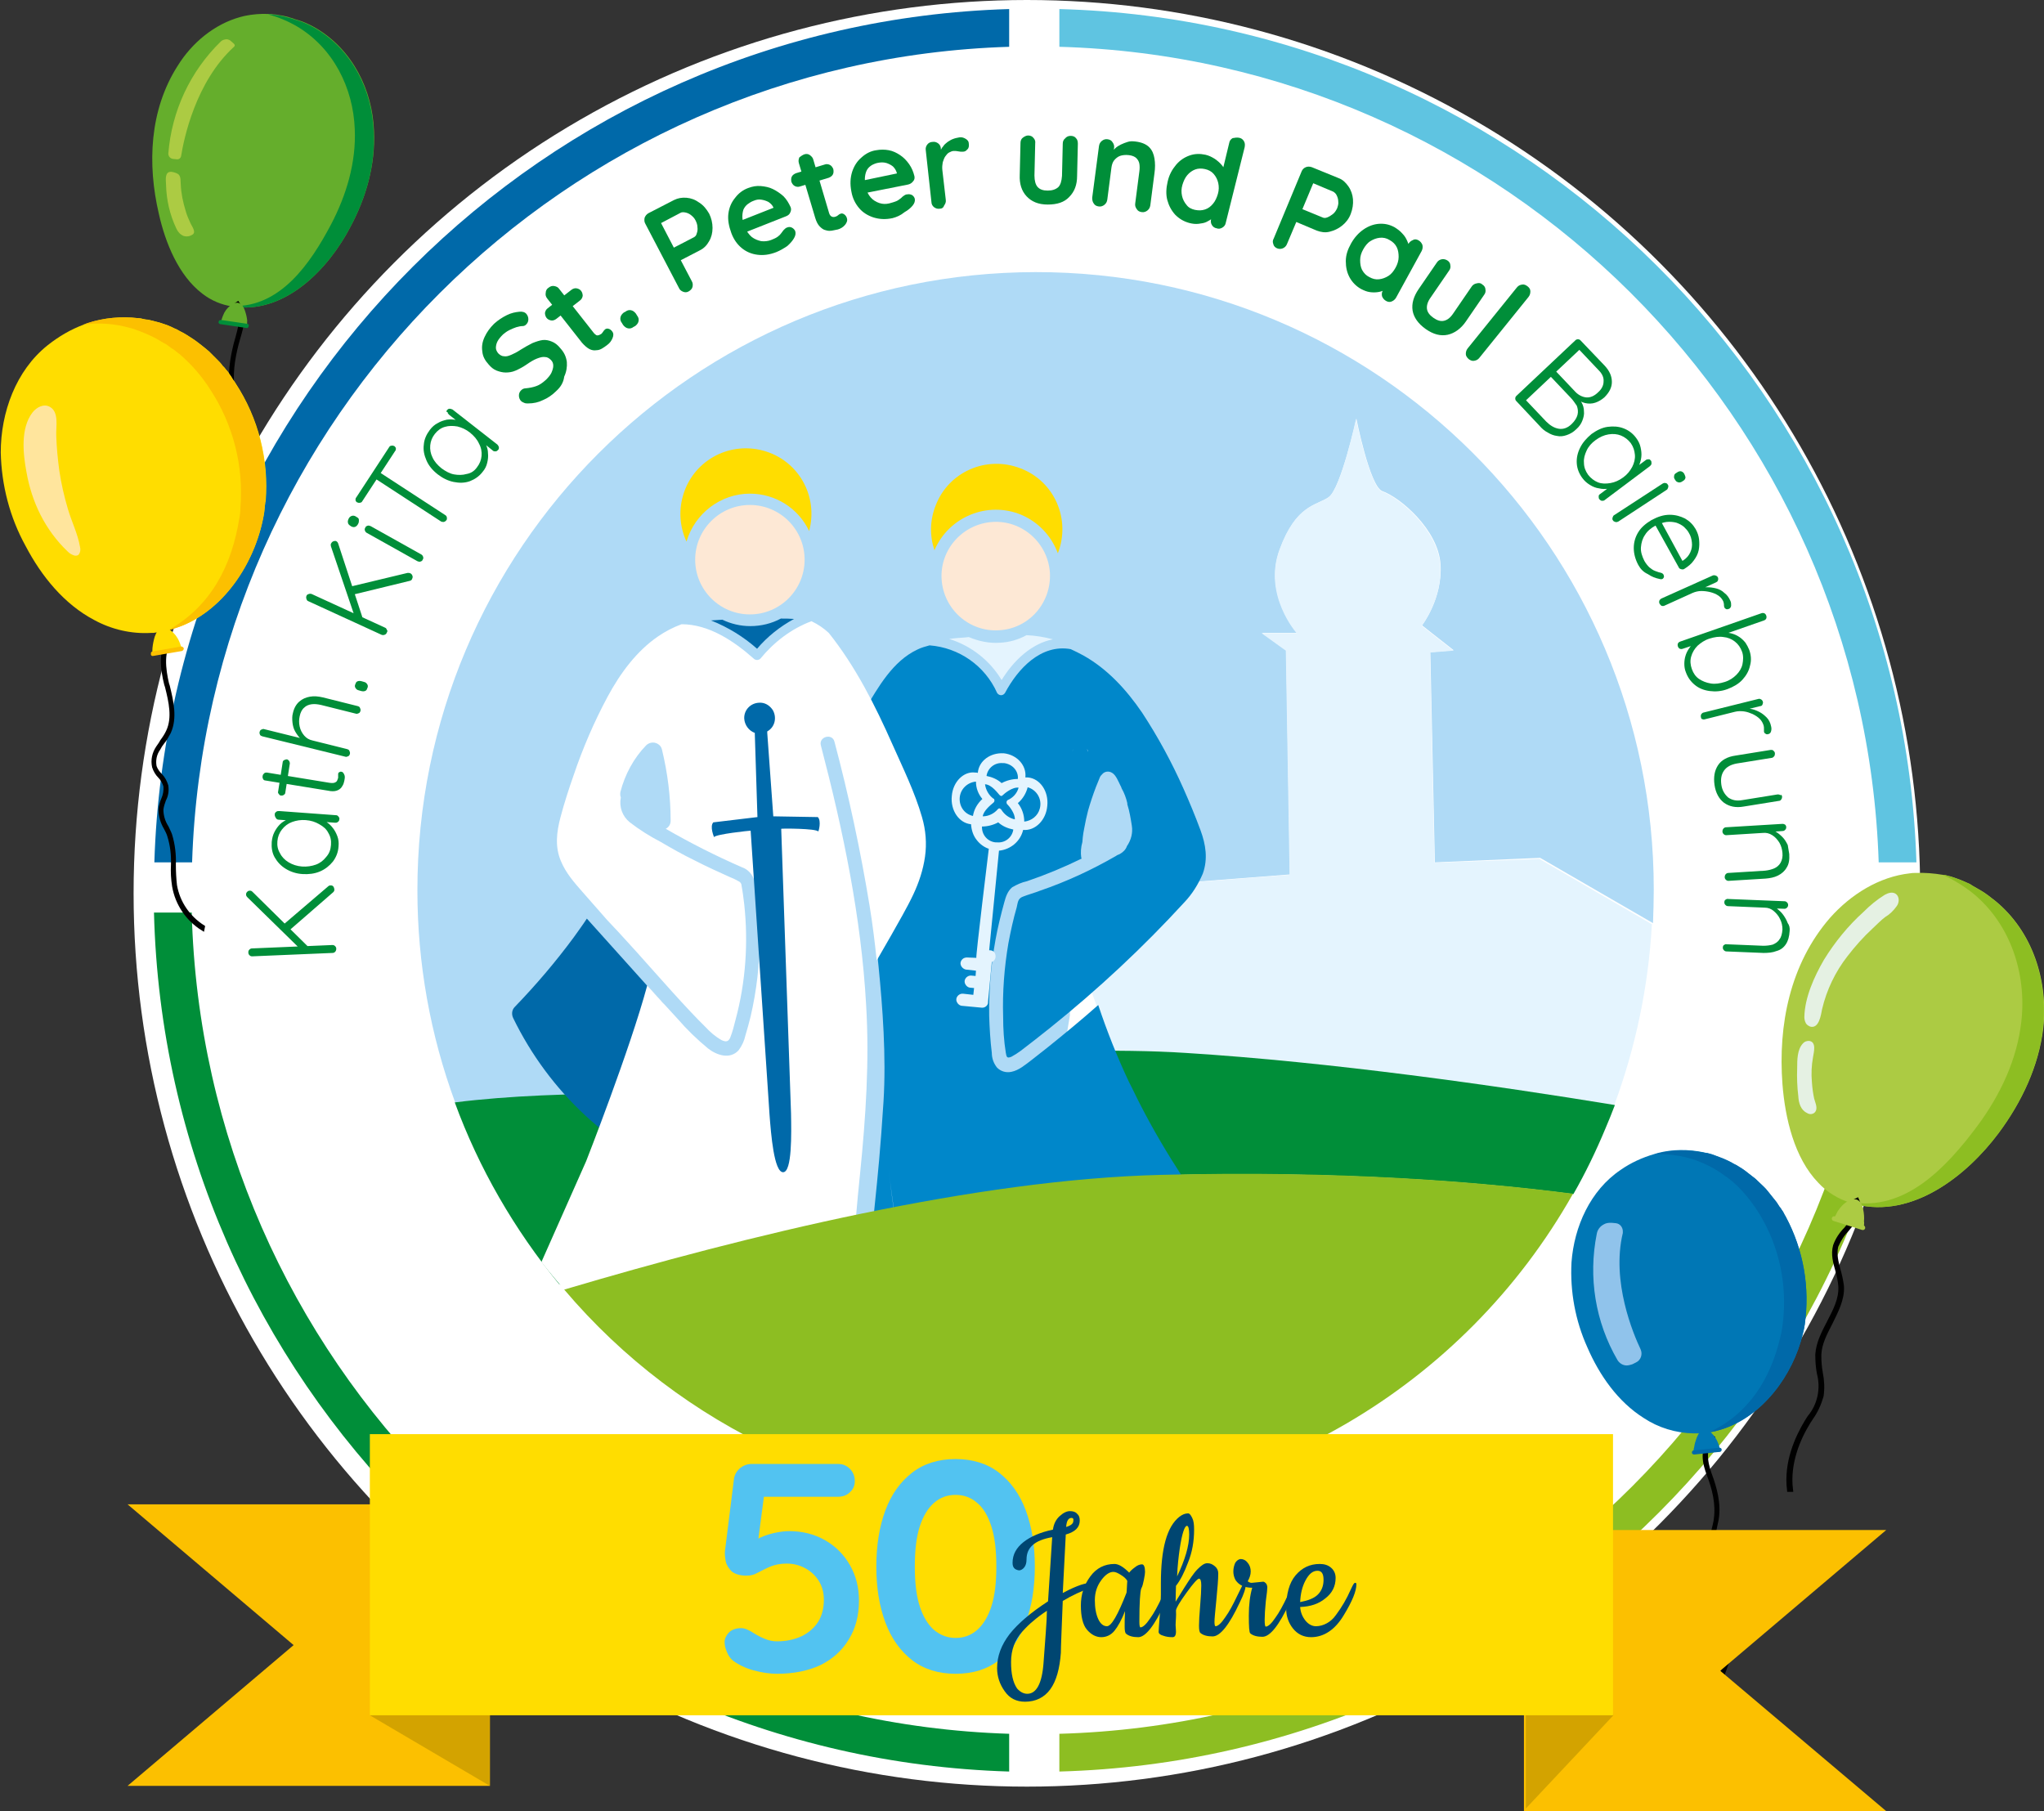 <?xml version="1.0" encoding="utf-8"?>
<!-- Generator: Adobe Illustrator 22.1.0, SVG Export Plug-In . SVG Version: 6.00 Build 0)  -->
<svg version="1.1" id="Ebene_1" xmlns="http://www.w3.org/2000/svg" xmlns:xlink="http://www.w3.org/1999/xlink" x="0px" y="0px"
	 viewBox="0 0 541.6 479.9" style="enable-background:new 0 0 541.6 479.9;" xml:space="preserve">
<rect x="0" y="0" width="541.6" height="479.9" fill="#333333" stroke="none"/>
<style type="text/css">
	.st0{fill:#FFFFFF;}
	.st1{clip-path:url(#SVGID_2_);}
	.st2{fill:#AFDAF6;}
	.st3{fill:#E4F4FE;}
	.st4{fill:#008E39;}
	.st5{fill:#FFDD00;}
	.st6{fill:#FDE8D5;}
	.st7{fill:#0087CA;}
	.st8{fill:#0069A9;}
	.st9{fill:#8DBE22;}
	.st10{fill:#5FC4E1;}
	.st11{clip-path:url(#SVGID_4_);}
	.st12{fill:#ACCB43;}
	.st13{fill:#E5F1E3;}
	.st14{fill:#1D1D1B;}
	.st15{fill:none;stroke:#000000;stroke-miterlimit:10;}
	.st16{fill:#65AE2C;}
	.st17{fill:#FCC000;}
	.st18{fill:#FFE59D;}
	.st19{fill:#0077B5;}
	.st20{fill:#90C3EB;}
	.st21{enable-background:new    ;}
	.st22{clip-path:url(#SVGID_6_);}
	.st23{fill:#D3A300;}
	.st24{fill:#52C3F1;}
	.st25{fill:#004671;}
</style>
<title>st-peter-paul-logo-jubi</title>
<g id="Ebene_2_1_">
	<g id="Ebene_1-2">
		<circle class="st0" cx="272.1" cy="236.7" r="236.7"/>
		<g>
			<defs>
				<polygon id="SVGID_1_" points="-3.8,-20.7 541.2,-5.7 556.2,492.3 -7.4,483.1 				"/>
			</defs>
			<clipPath id="SVGID_2_">
				<use xlink:href="#SVGID_1_"  style="overflow:visible;"/>
			</clipPath>
			<g class="st1">
				<path class="st2" d="M283.5,269v-12.3h-2.9l19.8-21.8l41.4-3.2l-1-59.4l-6.4-4.6h9.3c0,0-9-10.1-4.6-22.1
					c4.4-12,9.8-11.6,13-13.9s7.3-20.8,7.3-20.8s3.5,17.7,6.8,19.2c4.9,1.7,14.9,10.3,15.5,19.4s-4.9,16.2-4.9,16.2l8.4,6.6
					l-6.2,0.5l1.2,55.7l27.9-1.2l29.9,17.3c0.1-3,0.2-5.9,0.2-8.9c0-90.4-73.4-163.7-163.8-163.6S110.5,145.5,110.6,236
					c0,19.2,3.4,38.2,10,56.1c40.1-4.9,97.6,57.9,149.6,57L283.5,269z"/>
				<path class="st3" d="M380.1,228.6l-1.2-55.7l6.2-0.5l-8.4-6.6c0,0,5.6-7.1,4.9-16.2c-0.7-9.1-10.6-17.7-15.5-19.4
					c-3.2-1.5-6.8-19.2-6.8-19.2s-4,18.6-7.3,20.8s-8.6,1.9-13,13.9c-4.4,12,4.6,22.1,4.6,22.1h-9.3l6.4,4.6l1,59.4l-41.4,3.2
					l-19.8,21.8h2.9l4.1,1.2l7.5,20.7c6.4-0.3,12.8-0.1,19.2,0.4c38.2,2.4,81.8,8.6,113.5,13.8c5.7-15.4,9.1-31.6,10-48l-29.8-17.3
					L380.1,228.6z"/>
				<path class="st4" d="M222.9,290.7c-37.4-0.8-73.4-2.2-102.4,1.4c6.4,17.5,15.8,33.7,27.6,48.1l2.5,1.3
					c22.3-6.6,47.1-13.3,72.2-18.7L222.9,290.7z"/>
				<path class="st4" d="M314.3,279c-9-0.6-19.5-0.7-30.9-0.5l-0.1,15.3l-17.1-2.8c-7.8,0.1-15.6,0.1-23.4,0.1v27.8
					c22.5-4.1,44.7-7,65-7.5c47-1.2,83.7,1.7,109.1,5c3.2-5.6,6-11.4,8.5-17.4c0.9-2.1,1.7-4.1,2.5-6.2
					C396.2,287.6,352.6,281.4,314.3,279"/>
				<path class="st5" d="M247.6,145.8c3.8-8.9,14.1-13.1,23-9.4c4.5,1.9,8,5.6,9.7,10.2c3.5-9-0.9-19.1-9.9-22.5
					c-9-3.5-19.1,0.9-22.5,9.9C246.4,137.8,246.3,141.9,247.6,145.8"/>
				<path class="st6" d="M278.2,151.8c-0.5-7.9-7.3-14-15.2-13.5c-7.9,0.5-14,7.3-13.5,15.2s7.3,14,15.2,13.5c0,0,0,0,0,0
					C272.6,166.6,278.6,159.8,278.2,151.8"/>
				<path class="st7" d="M331.3,329c-1.2-2-4.2-2-7.1-2.2c-1-1.3-2-2.5-3-3.8c-1.4-1.9-2.8-3.8-4.1-5.7s-2.7-3.9-4-5.8
					c-3.9-6-7.5-12.1-10.8-18.5c-1.1-2.1-2.1-4.3-3.2-6.4c-3.1-6.6-5.8-13.4-8.1-20.3c-4.4,3.9-8.9,7.6-13.5,11.3
					c-1.4,1.1-2.8,2.2-4.2,3.3c-1.6,1.2-3.3,2.7-5.3,3.1c-1.4,0.3-2.8-0.1-3.8-1.1c-0.9-1.1-1.4-2.5-1.4-3.9
					c-0.4-3.3-0.6-6.6-0.7-9.9c-0.1-6.8,0.5-13.6,1.7-20.2c0.6-3.3,1.4-6.5,2.3-9.8c0.4-1.5,0.9-3,2.1-4c1.2-0.7,2.5-1.3,3.9-1.6
					c5-1.7,9.8-3.7,14.5-6c0-0.1,0-0.1-0.1-0.2c-0.2-1.4-0.1-2.8,0.3-4.2c0-0.4,0.1-0.8,0.1-1.2c0.1-0.8,0.2-1.6,0.4-2.5
					c0.3-1.6,0.6-3.1,1-4.6c0.6-2.1,1.3-4.2,2.1-6.3c-0.7-3.1-1.4-6.2-2.1-9.3c-0.1-0.2-0.2-0.5-0.3-0.7c0.2,0.2,0.3,0.4,0.3,0.7
					c0.7,3.1,1.4,6.2,2.1,9.3c0.4-0.9,0.7-1.8,1.1-2.7c0.1-0.2,0.3-0.4,0.5-0.6c0.6-0.8,1.8-1,2.7-0.4c1,0.6,1.6,2.2,2.2,3.4
					c0.1,0.1,0.1,0.2,0.1,0.2c0.1,0.1,0.1,0.3,0.2,0.5c0.7,1.2,1.2,2.6,1.5,3.9c0,0.1,0,0.2,0,0.3c0.6,1.9,0.9,3.8,1.2,5.7
					c0.3,1.9-0.2,3.8-1.3,5.4c-0.3,0.9-1,1.6-1.9,2.1c-0.2,0.1-0.5,0.2-0.7,0.3l-0.3,0.2c-6.4,3.7-13.1,6.8-20.1,9.2
					c-1.5,0.6-3.1,1-4.6,1.6c-1.3,0.5-1.3,1.5-1.6,2.8c-0.9,3.1-1.6,6.3-2.2,9.5c-1.1,6.4-1.6,13-1.4,19.5c0,3.2,0.2,6.4,0.7,9.5
					c0.2,1.2,0.3,1.6,1.5,1.1c0.9-0.5,1.7-1,2.5-1.6c2.6-2,5.2-4,7.8-6.1c12.7-10.2,24.6-21.3,35.5-33.2c2.1-2.2,3.7-4.8,4.9-7.6
					c1.4-3.9,0.8-7.7-0.6-11.5c-1.4-3.8-2.9-7.4-4.5-11c-3.1-7-6.8-13.8-11-20.2c-4.1-6-9.1-11.5-15.5-15.1
					c-1.1-0.6-2.3-1.2-3.4-1.7c-7.9-1.4-14,5.2-17.4,11.6c-0.4,0.6-1.1,0.8-1.7,0.4c-0.2-0.1-0.3-0.3-0.4-0.4
					c-3.2-7.2-10.1-12-17.9-12.6c-1.1,0.3-2.2,0.6-3.2,1.1c-6.6,3.1-10.4,10-14,16c-4,6.7-2.2,2.9-5.5,10
					c-3.3,7.1,8.9,28.1,7.5,35.8c-1,5.8,4.5,33.9,3,58s-3.4,33.4-3,38.4c0.7,9.2-5.4,1-4.1,10.2c0.6,4.7,7.8-3.8,8.2-1.5
					c0.2,1.4,0.4,2.8,1.7,3.6c0.5,0.3,1.2,0.4,1.8,0.3c6.3,2.6,12.9,4.4,19.7,5.5c12.5,2,25.3,1.6,37.6-1.1
					c12.4-2.8,24.3-7.9,34.8-15C331.7,331.5,332,330.1,331.3,329 M292.9,256.6c-0.1-0.2-0.1-0.4-0.2-0.6
					C292.8,256.2,292.8,256.4,292.9,256.6l3.4-4L292.9,256.6 M283.2,214c0.1-5,0.4-9.9,1-14.9c0-0.3,0.1-0.5,0.2-0.7
					c-0.1,0.2-0.2,0.5-0.2,0.7C283.6,204.1,283.3,209,283.2,214l-1.2-0.2L283.2,214 M214.4,242.3c-0.3-1.6-0.4-3.2-0.4-4.8
					C214.1,239.1,214.2,240.7,214.4,242.3l0.1,0.3L214.4,242.3 M219.9,253.3l-0.7-1L219.9,253.3c0.6,0.9,1.3,1.7,2,2.5
					C221.3,255,220.6,254.2,219.9,253.3 M239.2,335.7c-0.2-1.2-0.4-2.5-0.6-3.7c-0.4-2.6-0.8-5.1-1.2-7.7c-0.8-4.9-1.4-9.9-2-14.9
					c-0.2-1.9-0.4-3.7-0.6-5.6c0.2,1.9,0.4,3.8,0.6,5.6c0.6,5,1.3,9.9,2,14.9c0.4,2.6,0.8,5.1,1.2,7.7
					C238.8,333.3,239,334.5,239.2,335.7c0.1,0.4,0.1,0.8,0.2,1.2C239.3,336.5,239.2,336.1,239.2,335.7 M255.6,343.2
					c-1.2-0.2-2.3-0.5-3.4-0.8C253.3,342.7,254.4,342.9,255.6,343.2c1.4,0.3,2.9,0.5,4.3,0.8C258.5,343.7,257,343.5,255.6,343.2
					 M309.6,338.2c-2.9,1.1-5.8,2.1-8.7,3C303.8,340.3,306.7,339.3,309.6,338.2c1.5-0.6,2.9-1.2,4.3-1.9
					C312.5,337,311,337.6,309.6,338.2 M322.3,332c1.3-0.8,2.7-1.6,4-2.5C324.9,330.4,323.6,331.2,322.3,332"/>
				<path class="st3" d="M264.9,170.3c-2.8,0.2-5.6-0.4-8.2-1.5l-0.9,0.1c-1.4,0.1-2.9,0.2-4.3,0.4c5.8,1.8,10.8,5.7,13.9,10.9
					c3.1-5.1,7.9-9.7,13.6-10.8c-2.3-0.6-4.6-1-7-1.1C269.8,169.5,267.4,170.2,264.9,170.3"/>
				<path class="st3" d="M252.2,210.9c-0.4,3.8,1.9,7.2,5.1,7.5c0.1,1.6,0.6,3.1,1.6,4.3c0.8,1,1.9,1.8,3.1,2.2
					c0,0-3.5,28.6-3.3,28.9l-2.5-0.1c-0.9,0-1.6,0.6-1.7,1.5c0,0.8,0.6,1.5,1.4,1.7l2.7,0.3l-0.1,1.4l-1.1-0.1
					c-0.9-0.1-1.7,0.6-1.8,1.4s0.6,1.7,1.4,1.8l1.1,0.1l-0.2,1.8l-2.7-0.3c-0.9-0.1-1.7,0.6-1.8,1.4s0.6,1.7,1.4,1.8l5.3,0.5
					c0.9,0.1,1.7-0.6,1.7-1.4c0,0,0,0,0,0c0,0,0-0.1,0-0.1c0,0,0-0.1,0-0.1l1-10.5c0.8-0.3,1.2-1.2,0.9-2.1c-0.2-0.6-0.7-1-1.4-1
					h-0.2l2.6-26.4c3.1-0.3,5.7-2.5,6.4-5.5c3.2,0.3,6.1-2.6,6.4-6.4c0.4-3.8-1.9-7.2-5.1-7.5c-0.2,0-0.5,0-0.7,0c0,0,0-0.1,0-0.1
					c0.3-3.1-2.2-5.9-5.7-6.3h-0.1c-3.5-0.2-6.5,2-6.8,5.1c0,0,0,0.1,0,0.1c-0.2-0.1-0.5-0.1-0.7-0.1
					C255.4,204.3,252.5,207.1,252.2,210.9 M269.7,212.8c1.3-1.1,2.2-2.6,2.6-4.2c2.5,0.7,3.9,3.3,3.2,5.7c-0.5,1.9-2.2,3.2-4.1,3.4
					C271.4,215.9,270.8,214.2,269.7,212.8 M269.7,206.4c-1.5,0-3,0.4-4.3,1.1c-1.1-1-2.5-1.6-4-1.9c0.3-2.1,2.2-3.6,4.3-3.4h0.1h0.3
					C268.3,202.5,269.9,204.3,269.7,206.4 M260.2,219c1.5,0,3-0.4,4.3-1.1c1.1,1,2.5,1.6,4,1.9c-0.3,2.1-2.2,3.6-4.3,3.4H264h-0.2
					C261.7,223,260.1,221.2,260.2,219 M263.2,211.6c-1.2-0.9-2-2.3-2.2-3.8c1.8,0.1,3.4,2.4,3.8,2.8c0.1,0.1,0.2,0.2,0.4,0.3l0,0
					h0.1l0,0c0.2,0,0.3-0.1,0.4-0.2c0.4-0.4,2.5-2.2,4.2-2c-0.4,1.5-1.5,2.7-2.9,3.3c-0.3,0.2-0.4,0.6-0.2,1c0,0.1,0.1,0.1,0.1,0.1
					c0.6,0.6,2.1,2.5,2,4c-1.5-0.3-2.8-1.3-3.6-2.6c-0.1-0.1-0.2-0.2-0.4-0.3h-0.1c-0.2,0-0.3,0.1-0.4,0.2c-1,1.2-2.5,1.9-4,1.9
					c0.2-1.5,2.1-3,2.8-3.6c0.3-0.2,0.4-0.6,0.2-1C263.3,211.6,263.2,211.6,263.2,211.6 M254.3,211.3c0.2-2.2,2-4,4.3-4.2
					c0,1.7,0.6,3.3,1.7,4.6c-1.3,1.2-2.2,2.7-2.5,4.5C255.5,215.7,254.1,213.6,254.3,211.3"/>
				<path class="st5" d="M198.7,130.8c6.7,0,12.8,3.8,15.7,9.9c2.5-9.3-2.9-18.8-12.2-21.3c-9.3-2.5-18.8,2.9-21.3,12.2
					c-1.1,4-0.7,8.2,1,11.9C184.1,136,191,130.8,198.7,130.8"/>
				<path class="st8" d="M183.4,307.8l-0.2-0.1l3.1-25.1L175.8,266l-20.3-22.6c-1.1,1.7-2.3,3.3-3.5,5c-4.8,6.5-10,12.6-15.6,18.4
					c-0.8,0.8-0.9,2-0.4,3c9.5,19.5,25.9,34.8,46,42.8c1.3,0.4,2.7-0.4,3.1-1.8C185.5,309.5,184.8,308.2,183.4,307.8"/>
				<path class="st0" d="M244.3,216.5c-1.9-6.6-5-12.9-7.8-19.2c-4.6-10.4-9.8-20.7-16.9-29.6c-1.4-1.3-2.9-2.3-4.6-3.1
					c-5.3,2-9.9,5.5-13.5,9.9c-0.5,0.5-1.3,0.5-1.8,0c-5.3-4.7-11.9-9.1-19.1-9.1c-2.2,0.8-4.3,1.9-6.2,3.2c-5.7,3.9-10,9.7-13.4,16
					c-3.6,6.7-6.6,13.7-9,20.8c-1.3,3.7-2.5,7.4-3.5,11.2s-1.5,7.7,0.1,11.5c1.3,3.2,3.6,5.8,5.8,8.3l6.5,7.4c1,1.1,2.1,2.2,3.1,3.3
					c6.4,6.9,12.5,14.1,19,21c1.3,1.4,2.6,2.7,3.9,4c1.3,1.4,2.7,2.6,4.3,3.5c1.1,0.5,1.8,0.5,2.3-0.7c0.6-1.5,1-3.1,1.4-4.7
					c2.7-10,3.4-20.4,2.3-30.6c-0.2-1.6-0.4-3.3-0.7-4.9c0-0.5-0.3-1-0.8-1.2c-0.7-0.4-1.5-0.8-2.3-1.1c-3.1-1.4-6.2-2.8-9.3-4.4
					c-3.1-1.5-6.1-3.2-9-4.9c-2.9-1.5-5.6-3.2-8.2-5.2c-2-1.6-2.9-4.1-2.4-6.6c-0.2-0.5-0.2-1-0.1-1.5c1.2-4.6,3.5-8.9,6.8-12.3
					c1-1,2.6-1,3.6,0c0.3,0.3,0.5,0.7,0.6,1.1c1.5,6.2,2.3,12.5,2.3,18.9c0,0.9-0.5,1.7-1.3,2.1c6.6,3.8,13.3,7.2,20.2,10.2
					c1.5,0.5,2.6,1.7,3.2,3.2c0.4,1.6,0.7,3.1,0.8,4.8c0.5,3.5,0.7,7.1,0.7,10.6c0,7-0.8,14-2.4,20.9c-0.4,1.7-0.9,3.4-1.4,5.1
					c-0.3,1.4-0.9,2.7-1.8,3.9c-2.3,2.5-5.8,1.3-8.1-0.5c-2.9-2.4-5.6-5-8.1-7.9c-2.7-2.9-5.3-5.8-8-8.8
					c-4.6,17.1-16.2,46.6-16.2,46.6l-11.8,26.6c0,0-0.9-0.7,5.8,7.2s21.5,4.8,33,6.8s16.7-4.2,28-7c5.6-1.4,11-3.4,16.1-5.9
					c-0.3-0.3-0.4-0.8-0.4-1.2c0.4-7.8,1.1-15.5,1.9-23.3c1.5-14.9,2.5-29.7,1.6-44.6c-1.3-23.3-6.1-46.3-12-68.8
					c-0.6-2.3,3-3.3,3.6-1c3.8,14.3,6.9,28.8,9.3,43.4c0.8,4.9,1.4,9.7,1.9,14.6l3.8-6.6c2-3.6,4.1-7.1,5.9-10.9
					c1.5-3.2,2.6-6.5,3.1-10C245.6,223.5,245.3,219.9,244.3,216.5"/>
				<path class="st8" d="M216.7,216.5L216.7,216.5l-11.8-0.2l-1.6-22.1v-0.4c2-1.1,2.6-3.6,1.5-5.6c-0.7-1.1-1.8-1.9-3.1-2h-0.1
					c-0.1,0-0.3,0-0.4,0h-0.1c-2.2,0.1-4,1.9-3.9,4.2c0.1,1.7,1.2,3.2,2.8,3.8v0.2l0.7,22.1l-11.7,1.4l0,0c-1,1.1,0.2,3.9,0.2,3.9
					l0,0c0.6-0.8,9.4-1.7,9.7-1.7l5,75.2c0.4,5.3,1.2,15.3,3.6,15.3s2.2-10.3,2.1-15.6l-2.6-75.4c0.3-0.1,9.1-0.1,9.8,0.7l0,0
					C216.9,220.4,217.7,217.5,216.7,216.5"/>
				<path class="st8" d="M198.8,165.9c-2.6,0-5.1-0.6-7.4-1.7c-1,0.1-2,0.1-3,0.2c4.5,1.8,8.6,4.3,12.2,7.5c2.7-3.2,6.1-5.9,9.8-7.9
					c-1.2-0.1-2.4-0.1-3.5-0.1C204.5,165.2,201.7,165.9,198.8,165.9"/>
				<path class="st6" d="M198.7,133.8c-8,0-14.5,6.5-14.5,14.5c0,8,6.5,14.5,14.5,14.5c8,0,14.5-6.5,14.5-14.5
					C213.2,140.3,206.7,133.8,198.7,133.8"/>
				<path class="st9" d="M274.3,399.5c59,0,113.5-31.8,142.5-83.2c-25.5-3.3-62.1-6.2-109.1-5c-49.1,1.2-109.7,16-158.2,30.4
					C180.6,378.4,226.3,399.5,274.3,399.5"/>
				<path class="st8" d="M40.9,228.5h10C54.7,110.9,149.8,16,267.4,12.4v-10C144.3,6,44.7,105.4,40.9,228.5"/>
				<path class="st10" d="M497.8,228.5h10C503.9,105.2,404.1,5.7,280.7,2.4v10C398.6,15.7,493.9,110.7,497.8,228.5"/>
				<path class="st4" d="M50.8,241.8h-10c3.1,123.8,102.9,223.9,226.6,227.6v-10C149.2,455.7,53.9,360,50.8,241.8"/>
				<path class="st9" d="M507.8,241.8h-10c-3,118.5-98.7,214.3-217.1,217.6v10C404.6,466,504.7,365.7,507.8,241.8"/>
			</g>
		</g>
		<g>
			<defs>
				<polygon id="SVGID_3_" points="-7.8,7.3 529.1,-22.7 556.2,492.3 10.6,480.3 7,389.3 5.2,343.2 				"/>
			</defs>
			<clipPath id="SVGID_4_">
				<use xlink:href="#SVGID_3_"  style="overflow:visible;"/>
			</clipPath>
			<g class="st11">
				<path class="st12" d="M529.6,300.2c-8.5,11.4-22.9,22.7-37.9,18.9c-0.5-0.1-1-0.2-1.4-0.4c-3.2-1-6.2-2.8-8.5-5.3
					c-6.4-6.6-8.8-17.2-9.5-26.1c-1.2-15.7,2-31.9,12.6-44.1c5.5-6.2,13-10.9,21.2-11.8c0.5-0.1,1-0.1,1.5-0.1
					c2.4-0.1,4.8,0.1,7.2,0.5h0.1l0.7,0.1l0.7,0.2l0,0c0.6,0.1,1.1,0.3,1.7,0.5c0.9,0.3,1.9,0.7,2.8,1.1l0.2,0.1l0,0
					c0.5,0.2,1,0.4,1.4,0.7l0.3,0.2l0.7,0.4l0,0l0.7,0.4l0.7,0.4c1.4,0.8,2.6,1.8,3.9,2.8c9.9,8.1,14.1,21.2,12.7,33.8
					C540.2,282.5,535.7,292,529.6,300.2"/>
				<path class="st9" d="M529.6,300.2c-8.5,11.4-22.9,22.7-37.9,18.9c-0.5-0.2-0.9-0.4-1.4-0.6c14.4,2.6,25.4-9.1,33.6-20.1
					c6.1-8.2,10.6-17.7,11.7-27.8c1.4-12.5-2.8-25.6-12.7-33.8c-2.5-2-5.2-3.7-8.2-5h0.1l0.7,0.1l0.7,0.2l0,0c1.6,0.4,3.2,1,4.7,1.7
					l0,0c0.5,0.2,1,0.4,1.4,0.7l0.3,0.2l0.7,0.4l0,0l0.7,0.4l0.7,0.4c1.4,0.8,2.6,1.8,3.9,2.8c9.9,8.1,14.1,21.2,12.7,33.8
					C540.2,282.4,535.7,292,529.6,300.2"/>
				<path class="st13" d="M478.8,271.5c-0.5-0.5-0.7-1.3-0.7-2c0.1-5.2,2.6-10.7,5.2-15.2c2.9-4.7,6.4-9,10.5-12.7
					c1.7-1.7,3.5-3.2,5.6-4.5c0.9-0.5,2.1-0.9,3-0.2c0.5,0.4,0.7,1,0.7,1.6c0,0.6-0.2,1.2-0.6,1.7c-0.8,1.1-1.8,2.1-3,2.8
					c-1.2,0.9-2.2,2-3.3,3c-2.5,2.3-4.7,4.8-6.7,7.4c-3.2,4.1-5.5,8.9-6.7,14c-0.3,1.5-0.8,5.3-3.2,4.6
					C479.2,271.8,479,271.7,478.8,271.5"/>
				<path class="st13" d="M478.8,294.9c0.6,0.4,1.3,0.4,1.9,0c1.2-1,0.3-2.6,0-3.8c-0.3-1.4-0.5-2.9-0.6-4.4
					c-0.2-2.2-0.1-4.4,0.3-6.6c0.2-1.3,1-4.1-1.1-4.3c-0.6,0-1.2,0.2-1.6,0.7c-1.5,1.6-1.5,4.4-1.5,6.5c-0.1,2.5,0,5,0.3,7.5
					C476.6,292.2,477.1,294.1,478.8,294.9"/>
				<path class="st14" d="M474,394.8c-0.9-7.3,2.1-13.9,4.7-18.2l0.7-1.1c2.7-3.2,3.6-7.6,2.5-11.7c-0.3-1.6-0.4-3.3-0.4-4.9
					c0.2-3.1,1.7-5.9,3.1-8.6c1.6-3.1,3.2-6.1,3-9.5c-0.1-1.4-0.4-2.8-0.8-4.2c-0.6-2.1-1.2-4.3-0.6-6.5c0.6-1.7,1.6-3.2,2.9-4.5
					c1.9-2.4,3.9-4.8,2.6-7.5l0.4-0.2c1.4,3-0.7,5.6-2.7,8c-1.2,1.2-2.1,2.7-2.8,4.3c-0.5,2.1,0,4.1,0.6,6.3
					c0.4,1.4,0.7,2.8,0.9,4.3c0.2,3.5-1.5,6.6-3,9.7c-1.4,2.7-2.9,5.5-3,8.5c0,1.6,0.1,3.2,0.4,4.8c0.4,2,0.5,4.1,0.2,6.1
					c-0.6,2.1-1.5,4.1-2.8,5.9c-0.2,0.4-0.5,0.7-0.7,1.1c-2.6,4.2-5.5,10.8-4.6,17.9L474,394.8z"/>
				<path class="st15" d="M474,394.8c-0.9-7.3,2.1-13.9,4.7-18.2l0.7-1.1c2.7-3.2,3.6-7.6,2.5-11.7c-0.3-1.6-0.4-3.3-0.4-4.9
					c0.2-3.1,1.7-5.9,3.1-8.6c1.6-3.1,3.2-6.1,3-9.5c-0.1-1.4-0.4-2.8-0.8-4.2c-0.6-2.1-1.2-4.3-0.6-6.5c0.6-1.7,1.6-3.2,2.9-4.5
					c1.9-2.4,3.9-4.8,2.6-7.5l0.4-0.2c1.4,3-0.7,5.6-2.7,8c-1.2,1.2-2.1,2.7-2.8,4.3c-0.5,2.1,0,4.1,0.6,6.3
					c0.4,1.4,0.7,2.8,0.9,4.3c0.2,3.5-1.5,6.6-3,9.7c-1.4,2.7-2.9,5.5-3,8.5c0,1.6,0.1,3.2,0.4,4.8c0.4,2,0.5,4.1,0.2,6.1
					c-0.6,2.1-1.5,4.1-2.8,5.9c-0.2,0.4-0.5,0.7-0.7,1.1c-2.6,4.2-5.5,10.8-4.6,17.9L474,394.8z"/>
				<path class="st12" d="M493.3,325.6l-7.3-2.3c-0.3-0.1,0.8-2.1,0.9-2.3c0.7-1.1,1.6-2.1,2.7-2.7c0.6-0.4,1.4-0.6,2.2-0.5
					c1.2,0.3,1.7,1.6,1.9,2.7c0.2,1,0.3,2.1,0.2,3.1C494,323.9,494,325.8,493.3,325.6"/>
				<path class="st12" d="M493.4,325.9l-7.6-2.4c-0.3-0.1-0.5-0.4-0.4-0.8c0.1-0.3,0.4-0.5,0.8-0.4l7.6,2.4c0.3,0.1,0.5,0.4,0.4,0.8
					C494.1,325.8,493.8,326,493.4,325.9"/>
				<path class="st16" d="M92.8,60.2c-5.7,10.9-16.7,22.4-29.9,21.2l-1.3-0.2c-2.9-0.4-5.7-1.6-8-3.4c-6.3-4.8-9.8-13.5-11.5-21.1
					c-3.1-13.2-2.5-27.6,5-39.3c3.8-6.1,9.7-11,16.6-12.9c0.4-0.1,0.8-0.2,1.2-0.3c2-0.4,4.1-0.6,6.2-0.5h0.1h0.6l0.6,0.1l0,0
					c0.5,0,1,0.1,1.5,0.2c0.9,0.1,1.7,0.3,2.5,0.5l0.2,0.1l0,0c0.4,0.1,0.9,0.2,1.3,0.4l0.3,0.1l0.7,0.2l0,0
					c0.2,0.1,0.4,0.1,0.6,0.2l0.6,0.2c1.3,0.5,2.5,1.1,3.7,1.8c9.6,5.7,14.9,16.3,15.3,27.2C99.5,43.7,97,52.4,92.8,60.2"/>
				<path class="st4" d="M92.8,60.2c-5.7,10.9-16.7,22.4-29.9,21.2c-0.4-0.1-0.8-0.2-1.2-0.3c12.6,0.3,20.5-11.2,26-21.6
					c4.1-7.8,6.7-16.5,6.3-25.3c-0.4-10.9-5.7-21.5-15.3-27.2c-2.4-1.4-5-2.5-7.7-3.2h0.1h0.6l0.6,0.1l0,0c1.4,0.1,2.8,0.4,4.2,0.8
					l0,0c0.4,0.1,0.9,0.2,1.3,0.4l0.3,0.1l0.7,0.2l0,0c0.2,0.1,0.4,0.1,0.6,0.2l0.6,0.2c1.3,0.5,2.5,1.1,3.7,1.8
					c9.6,5.7,14.9,16.3,15.3,27.2C99.5,43.7,97,52.4,92.8,60.2"/>
				<path class="st12" d="M45.8,42.1c-0.7-0.1-1.2-0.7-1.2-1.4c0.9-11.3,5.8-21.8,13.9-29.7c0.4-0.4,1-0.6,1.7-0.6
					c0.4,0.1,0.7,0.2,1,0.5l0.8,0.7c0.1,0.1,0.2,0.3,0.2,0.4c0,0.2-0.1,0.3-0.2,0.4c-10.2,9.3-13.3,24.5-14,28.9
					c-0.1,0.6-0.6,1-1.2,0.9L45.8,42.1z"/>
				<path class="st12" d="M48.6,62.5L48.6,62.5c0.9,0.3,1.8,0.1,2.5-0.4c0.9-0.7-0.3-2.2-0.6-2.9c-0.5-1.1-1-2.2-1.3-3.3
					c-0.7-2.3-1.2-4.6-1.3-7c-0.1-0.9,0.1-2-0.6-2.7c-0.4-0.3-1-0.5-1.5-0.6c-0.3-0.1-0.7-0.1-1,0C43.6,46,44,48.1,44,49
					c0.1,4,1,7.9,2.7,11.5C47.1,61.4,47.7,62.1,48.6,62.5"/>
				<path class="st14" d="M57.8,148.4c-2.1-6.5,0.1-12.9,2.8-18.8c2.1-4.8,4.4-9.7,3.8-14.9c-0.3-2-0.8-4-1.5-5.9
					c-0.5-1.5-1-3-1.3-4.5c-1-4.7-0.1-9.5,0.8-13.1c0.2-0.6,0.3-1.2,0.5-1.8c0.8-3,1.7-6-0.2-8.8l0.3-0.2c2,2.9,1.1,6.1,0.2,9.1
					c-0.2,0.6-0.3,1.2-0.5,1.8c-0.9,3.6-1.8,8.3-0.8,13c0.3,1.5,0.8,3,1.3,4.5c0.7,1.9,1.2,4,1.6,6c0.6,5.2-1.7,10.2-3.8,15
					c-2.6,5.9-4.8,12.2-2.8,18.5L57.8,148.4z"/>
				<path class="st15" d="M57.8,148.4c-2.1-6.5,0.1-12.9,2.8-18.8c2.1-4.8,4.4-9.7,3.8-14.9c-0.3-2-0.8-4-1.5-5.9
					c-0.5-1.5-1-3-1.3-4.5c-1-4.7-0.1-9.5,0.8-13.1c0.2-0.6,0.3-1.2,0.5-1.8c0.8-3,1.7-6-0.2-8.8l0.3-0.2c2,2.9,1.1,6.1,0.2,9.1
					c-0.2,0.6-0.3,1.2-0.5,1.8c-0.9,3.6-1.8,8.3-0.8,13c0.3,1.5,0.8,3,1.3,4.5c0.7,1.9,1.2,4,1.6,6c0.6,5.2-1.7,10.2-3.8,15
					c-2.6,5.9-4.8,12.2-2.8,18.5L57.8,148.4z"/>
				<path class="st16" d="M65.1,86.7l-6.5-1c-0.3,0,0.4-1.9,0.5-2.1c0.4-1.1,1.1-2,2-2.7c0.5-0.5,1.1-0.7,1.8-0.7
					c1.1,0.1,1.7,1.2,2,2.1c0.3,0.9,0.5,1.7,0.6,2.6C65.4,85.2,65.7,86.8,65.1,86.7"/>
				<path class="st4" d="M65.3,86.9l-6.8-1c-0.3,0-0.6-0.2-0.6-0.5s0.2-0.6,0.5-0.6c0.1,0,0.2,0,0.3,0l6.8,1c0.3,0,0.5,0.3,0.4,0.6
					c0,0,0,0,0,0C65.8,86.8,65.6,87,65.3,86.9C65.3,87,65.3,87,65.3,86.9"/>
				<path class="st5" d="M70.3,133c-0.1,0.9-0.2,1.9-0.3,2.8c-2,12.5-10.1,25.4-22,30.1c-1.1,0.4-2.3,0.8-3.4,1.1
					c-1.1,0.3-2.2,0.5-3.3,0.6h-0.1l-0.5,0.1h-0.1h-0.6c-5.2,0.3-10.4-0.9-15-3.4c-8-4.2-14-11.6-18.2-19.6
					c-4.2-7.6-6.4-16.1-6.6-24.8c0-10.6,4-21.7,12.4-28.4c2.9-2.3,6.1-4.2,9.6-5.5l0,0c0.4-0.1,0.7-0.3,1.1-0.4
					c4.3-1.4,8.8-1.8,13.3-1.3c0.4,0,0.9,0.1,1.3,0.2l0,0c0.4,0.1,0.8,0.2,1.3,0.2l1.3,0.3c0.6,0.2,1.3,0.3,1.9,0.5
					c0.2,0.1,0.4,0.1,0.6,0.2l1.2,0.4l0,0l1.2,0.5l0.6,0.3l0.9,0.4l0.9,0.5c0.6,0.3,1.2,0.6,1.8,1c1.1,0.7,2.2,1.4,3.2,2.2
					c0.9,0.7,1.8,1.4,2.6,2.1c0.4,0.4,0.8,0.8,1.2,1.2l1,1c0.5,0.5,1,1,1.4,1.6l0.5,0.5c0.3,0.4,0.6,0.8,0.9,1.1
					c0.2,0.2,0.3,0.4,0.4,0.6c0.3,0.4,0.6,0.8,0.8,1.2s0.6,0.8,0.8,1.2c6.1,9.3,8.9,20.3,8,31.4"/>
				<path class="st17" d="M70.3,133c-0.1,0.9-0.2,1.9-0.3,2.8c-2,12.5-10.1,25.4-22,30.1c-1.1,0.4-2.3,0.8-3.4,1.1
					c11.3-6.4,16.8-17.1,18.8-29.6c0.2-0.9,0.3-1.8,0.3-2.8c0.9-11.1-1.9-22.1-8-31.4c-2.1-3.3-4.7-6.4-7.7-9
					c-0.3-0.3-0.7-0.6-1-0.8s-0.8-0.7-1.3-1l-0.5-0.3l-0.5-0.4c-0.4-0.3-0.8-0.6-1.3-0.8l-0.5-0.3c-1.9-1.2-3.9-2.1-6-2.9
					c-0.4-0.1-0.8-0.3-1.1-0.4c-0.6-0.2-1.2-0.4-1.7-0.5c-0.4-0.1-0.8-0.2-1.2-0.3l0,0c-3.5-0.8-7.2-1-10.8-0.5
					c0.4-0.1,0.7-0.3,1.1-0.4c4.3-1.4,8.8-1.8,13.3-1.3c0.4,0,0.9,0.1,1.3,0.2l0,0c0.4,0.1,0.8,0.2,1.3,0.2l1.3,0.3
					c0.6,0.2,1.3,0.3,1.9,0.5c0.2,0.1,0.4,0.1,0.6,0.2l1.2,0.4l0,0l1.2,0.5l0.6,0.3l0.9,0.4l0.9,0.5c0.6,0.3,1.2,0.6,1.8,1
					c1.1,0.7,2.2,1.4,3.2,2.2c0.9,0.7,1.8,1.4,2.6,2.1c0.4,0.4,0.8,0.8,1.2,1.2l1,1c0.5,0.5,1,1,1.4,1.6l0.5,0.5l0.9,1.1
					c0.2,0.2,0.3,0.4,0.4,0.6c0.3,0.4,0.6,0.8,0.8,1.2s0.6,0.8,0.8,1.2c6.1,9.3,8.9,20.3,8,31.4"/>
				<path class="st18" d="M19.7,147.2c-0.6-0.2-1.2-0.5-1.7-1C12,140.5,8.4,133.1,7,125c-0.9-4.8-1.6-11.5,1.6-15.7
					c1.1-1.4,3-2.4,4.6-1.5c2.5,1.4,1.6,5.2,1.7,7.6c0.1,3.1,0.4,6.2,0.8,9.2c0.5,3.5,1.3,6.9,2.3,10.3c1,3.4,2.6,6.5,3.2,10
					c0.2,0.7,0.1,1.5-0.4,2.1C20.6,147.2,20.1,147.3,19.7,147.2"/>
				<path class="st14" d="M53.7,246.1c-4-2.5-6.8-6.6-7.6-11.3c-0.3-1.9-0.4-3.7-0.3-5.6c0.1-2.6-0.2-5.3-1-7.8
					c-0.2-0.7-0.6-1.4-0.9-2c-0.9-1.5-1.4-3.2-1.4-4.9c0.1-0.9,0.3-1.8,0.7-2.7c0.5-1.1,0.7-2.3,0.6-3.5c-0.3-1-0.8-1.9-1.5-2.6
					c-0.7-0.7-1.2-1.6-1.5-2.5c-0.4-1.8,0-3.6,1-5.1c0.4-0.6,0.8-1.1,1.1-1.7c0.6-0.8,1.2-1.7,1.6-2.6c1.7-3.6,0.7-7.9-0.3-11.9
					l-0.2-0.6c-1-4-1.7-9.1,1.2-12.7l0.3,0.3c-2.8,3.4-2.1,8.4-1.2,12.3l0.2,0.6c1,4.1,2,8.4,0.3,12.2c-0.5,0.9-1,1.9-1.7,2.7
					c-0.4,0.5-0.8,1.1-1.1,1.7c-1,1.4-1.3,3.1-1,4.7c0.3,0.9,0.9,1.7,1.5,2.3c0.8,0.8,1.3,1.8,1.6,2.8c0.2,1.3,0,2.6-0.6,3.7
					c-0.3,0.8-0.6,1.7-0.7,2.6c0,1.7,0.5,3.3,1.4,4.7c0.3,0.7,0.7,1.4,0.9,2c0.8,2.6,1.1,5.3,1,7.9c0,1.9,0.1,3.7,0.3,5.5
					c0.8,4.6,3.5,8.5,7.4,11L53.7,246.1z"/>
				<path class="st15" d="M53.7,246.1c-4-2.5-6.8-6.6-7.6-11.3c-0.3-1.9-0.4-3.7-0.3-5.6c0.1-2.6-0.2-5.3-1-7.8
					c-0.2-0.7-0.6-1.4-0.9-2c-0.9-1.5-1.4-3.2-1.4-4.9c0.1-0.9,0.3-1.8,0.7-2.7c0.5-1.1,0.7-2.3,0.6-3.5c-0.3-1-0.8-1.9-1.5-2.6
					c-0.7-0.7-1.2-1.6-1.5-2.5c-0.4-1.8,0-3.6,1-5.1c0.4-0.6,0.8-1.1,1.1-1.7c0.6-0.8,1.2-1.7,1.6-2.6c1.7-3.6,0.7-7.9-0.3-11.9
					l-0.2-0.6c-1-4-1.7-9.1,1.2-12.7l0.3,0.3c-2.8,3.4-2.1,8.4-1.2,12.3l0.2,0.6c1,4.1,2,8.4,0.3,12.2c-0.5,0.9-1,1.9-1.7,2.7
					c-0.4,0.5-0.8,1.1-1.1,1.7c-1,1.4-1.3,3.1-1,4.7c0.3,0.9,0.9,1.7,1.5,2.3c0.8,0.8,1.3,1.8,1.6,2.8c0.2,1.3,0,2.6-0.6,3.7
					c-0.3,0.8-0.6,1.7-0.7,2.6c0,1.7,0.5,3.3,1.4,4.7c0.3,0.7,0.7,1.4,0.9,2c0.8,2.6,1.1,5.3,1,7.9c0,1.9,0.1,3.7,0.3,5.5
					c0.8,4.6,3.5,8.5,7.4,11L53.7,246.1z"/>
				<path class="st5" d="M40.8,173.6l7.3-1.3c0.3-0.1-0.5-2.1-0.6-2.3c-0.5-1.2-1.3-2.2-2.3-3c-0.6-0.5-1.3-0.7-2-0.7
					c-1.2,0.1-1.8,1.3-2.2,2.4c-0.3,1-0.5,2-0.6,3C40.4,172,40.2,173.8,40.8,173.6"/>
				<path class="st17" d="M40.6,173.8l7.6-1.3c0.3-0.1,0.5-0.4,0.5-0.7c-0.1-0.3-0.4-0.5-0.7-0.5l-7.5,1.3c-0.3,0-0.6,0.3-0.5,0.6
					C39.9,173.6,40.2,173.9,40.6,173.8C40.6,173.8,40.6,173.8,40.6,173.8"/>
				<path class="st19" d="M478.2,351c-0.1,0.8-0.3,1.6-0.5,2.4c-2.6,11-10.7,22-21.7,25.4c-2,0.6-4,1-6.1,1h-1.2
					c-4.7-0.1-9.3-1.5-13.2-4.1c-6.8-4.3-11.7-11.3-14.9-18.7c-3.2-7.1-4.6-14.8-4.2-22.5c0.7-9.5,5-19.1,13-24.5
					c2.7-1.9,5.8-3.3,8.9-4.2l0,0l1-0.3c3.9-1,8-1,12-0.2c0.4,0.1,0.8,0.2,1.1,0.2l0,0c0.4,0.1,0.8,0.2,1.1,0.3l1.1,0.4
					c0.5,0.2,1.1,0.4,1.6,0.6l0.5,0.2l1.1,0.5l0,0l1,0.5l0.5,0.3l0.8,0.4l0.8,0.5c0.5,0.3,1,0.6,1.5,1c0.9,0.7,1.8,1.4,2.7,2.1
					c0.7,0.7,1.5,1.4,2.2,2.1c0.4,0.4,0.7,0.7,1,1.1s0.5,0.6,0.8,1c0.4,0.5,0.8,1,1.2,1.5l0.4,0.5c0.2,0.4,0.5,0.7,0.7,1.1l0.4,0.5
					c0.2,0.4,0.5,0.7,0.7,1.1s0.4,0.8,0.6,1.1C477.9,331.2,479.6,341.2,478.2,351"/>
				<path class="st8" d="M478.2,351c-0.1,0.8-0.3,1.6-0.5,2.4c-2.6,11-10.7,22-21.7,25.4c-1,0.3-2.1,0.6-3.1,0.7
					c10.5-4.9,16.2-14.1,18.8-25.1c0.2-0.8,0.4-1.6,0.5-2.4c1.5-9.8-0.2-19.9-5-28.6c-1.7-3.1-3.8-6-6.2-8.5
					c-0.3-0.3-0.5-0.5-0.8-0.8s-0.7-0.6-1.1-1c-0.1-0.1-0.3-0.2-0.4-0.3l-0.5-0.4c-0.4-0.3-0.7-0.6-1.1-0.8l-0.4-0.3
					c-1.6-1.2-3.4-2.2-5.2-3l-1-0.4c-0.5-0.2-1-0.4-1.5-0.6l-1-0.3l0,0c-1-0.3-2-0.5-3-0.7c-2.2-0.4-4.4-0.6-6.6-0.4l1-0.3
					c3.9-1,8-1,12-0.2c0.4,0.1,0.8,0.2,1.1,0.2l0,0c0.4,0.1,0.8,0.2,1.1,0.3l1.1,0.4c0.5,0.2,1.1,0.4,1.6,0.6l0.5,0.2l1.1,0.5l0,0
					l1,0.5l0.5,0.3l0.8,0.4l0.8,0.5c0.5,0.3,1,0.6,1.5,1c0.9,0.7,1.8,1.4,2.7,2.1c0.7,0.7,1.5,1.4,2.2,2.1c0.4,0.4,0.7,0.7,1,1.1
					s0.5,0.6,0.8,1c0.4,0.5,0.8,1,1.2,1.5l0.4,0.5l0.7,1.1l0.4,0.5c0.2,0.4,0.5,0.7,0.7,1.1s0.4,0.8,0.6,1.1
					C477.9,331.2,479.6,341.2,478.2,351"/>
				<path class="st20" d="M431,361.8c-1,0-1.9-0.6-2.4-1.4c-5.9-10.1-7.8-22-5.5-33.5c0.2-1.1,0.9-2,1.9-2.5
					c0.5-0.3,1.1-0.4,1.7-0.4c0.1,0,0.2,0,0.3,0l1.1,0.1c1.2,0.1,2,1.2,1.9,2.4c0,0.1,0,0.2,0,0.2c-3.1,12.9,2.8,26.8,4.7,30.8
					c0.6,1.3,0.1,2.9-1.2,3.5l-1,0.5C431.9,361.7,431.4,361.8,431,361.8"/>
				<path class="st14" d="M454.7,453.5c-0.4-4.7,1.2-9.1,2.8-13.4c0.2-0.6,0.5-1.2,0.7-1.8c1.6-4.5,1.7-9.5,0.1-14
					c-0.6-1.6-1.3-3.2-2.1-4.8c-1.5-3.2-3.2-6.4-3-10c0.1-1.4,0.4-2.7,0.8-4.1c0.2-0.9,0.5-1.9,0.6-2.8c0.6-4.2-0.5-8.3-1.8-11.7
					s-2-6.8,0.7-10.2l0.3,0.2c-2.4,3-2,6.1-0.7,9.8c1.3,3.5,2.5,7.7,1.8,11.9c-0.2,1-0.4,1.9-0.6,2.8c-0.4,1.3-0.6,2.6-0.8,4
					c-0.2,3.5,1.4,6.7,3,9.8c0.8,1.6,1.5,3.2,2.1,4.8c1.6,4.6,1.6,9.7-0.1,14.3c-0.2,0.6-0.4,1.2-0.7,1.8c-1.6,4.2-3.2,8.6-2.8,13.2
					L454.7,453.5z"/>
				<path class="st15" d="M454.7,453.5c-0.4-4.7,1.2-9.1,2.8-13.4c0.2-0.6,0.5-1.2,0.7-1.8c1.6-4.5,1.7-9.5,0.1-14
					c-0.6-1.6-1.3-3.2-2.1-4.8c-1.5-3.2-3.2-6.4-3-10c0.1-1.4,0.4-2.7,0.8-4.1c0.2-0.9,0.5-1.9,0.6-2.8c0.6-4.2-0.5-8.3-1.8-11.7
					s-2-6.8,0.7-10.2l0.3,0.2c-2.4,3-2,6.1-0.7,9.8c1.3,3.5,2.5,7.7,1.8,11.9c-0.2,1-0.4,1.9-0.6,2.8c-0.4,1.3-0.6,2.6-0.8,4
					c-0.2,3.5,1.4,6.7,3,9.8c0.8,1.6,1.5,3.2,2.1,4.8c1.6,4.6,1.6,9.7-0.1,14.3c-0.2,0.6-0.4,1.2-0.7,1.8c-1.6,4.2-3.2,8.6-2.8,13.2
					L454.7,453.5z"/>
				<path class="st19" d="M449.1,385.2l6.6-0.6c0.3,0-0.3-1.9-0.4-2.1c-0.4-1.1-1-2-1.8-2.8c-0.5-0.5-1.1-0.8-1.8-0.8
					c-1.1,0-1.7,1-2.1,2c-0.3,0.8-0.6,1.7-0.7,2.6C448.8,383.6,448.5,385.3,449.1,385.2"/>
				<path class="st8" d="M448.9,385.4l6.8-0.7c0.3,0,0.5-0.3,0.5-0.6c0-0.3-0.3-0.5-0.6-0.5l-6.8,0.7c-0.3,0-0.5,0.3-0.5,0.6
					c0,0,0,0,0,0C448.3,385.2,448.6,385.4,448.9,385.4"/>
			</g>
		</g>
		<g class="st21">
			<path class="st4" d="M65.2,237c0-0.3,0.1-0.5,0.3-0.7c0.2-0.2,0.4-0.3,0.7-0.3c0.3,0,0.5,0.1,0.7,0.3l14.8,14.6l-2.3,0.4
				l-13.8-13.5C65.3,237.5,65.2,237.3,65.2,237z M89.1,251.4c0,0.3-0.1,0.6-0.3,0.8s-0.4,0.3-0.7,0.3l-21.3,0.9
				c-0.3,0-0.5-0.1-0.7-0.3c-0.2-0.2-0.3-0.4-0.3-0.8c0-0.3,0.1-0.5,0.3-0.7c0.2-0.2,0.4-0.3,0.7-0.3l21.3-0.9
				c0.3,0,0.5,0.1,0.7,0.3C89,250.9,89.1,251.1,89.1,251.4z M88.6,235.7c0,0.3-0.1,0.5-0.3,0.7l-11.5,10l-1.6-1.5l11.7-10
				c0.2-0.2,0.4-0.3,0.7-0.3c0.4,0,0.6,0.1,0.8,0.4C88.5,235.2,88.6,235.5,88.6,235.7z"/>
		</g>
		<g class="st21">
			<path class="st4" d="M72.8,215.8c0-0.3,0.1-0.5,0.4-0.7c0.2-0.2,0.5-0.2,0.8-0.2l15,1.1c0.3,0,0.5,0.1,0.7,0.4
				c0.2,0.2,0.3,0.5,0.2,0.7c0,0.3-0.1,0.5-0.4,0.7c-0.2,0.2-0.5,0.2-0.7,0.2l-4-0.3l-0.2-0.6c0.6,0,1.2,0.3,1.9,0.7
				c0.6,0.4,1.2,0.9,1.7,1.6c0.5,0.6,0.9,1.4,1.2,2.2c0.3,0.8,0.4,1.7,0.3,2.7c-0.1,1.5-0.6,2.8-1.5,4c-0.9,1.1-2,2-3.4,2.6
				c-1.4,0.6-3,0.8-4.6,0.7c-1.7-0.1-3.2-0.6-4.5-1.4c-1.3-0.8-2.2-1.8-2.9-3c-0.7-1.2-0.9-2.6-0.8-4.1c0.1-1,0.3-1.8,0.7-2.6
				c0.4-0.8,0.9-1.5,1.5-2.1c0.6-0.6,1.3-1,2.1-1.3c0.8-0.3,1.6-0.4,2.4-0.3l-0.6,0.7l-4.2-0.3c-0.3,0-0.5-0.1-0.7-0.3
				C72.8,216.3,72.8,216.1,72.8,215.8z M87.7,223.9c0.1-1.2-0.1-2.2-0.7-3.2c-0.5-1-1.3-1.7-2.4-2.3c-1-0.6-2.2-1-3.6-1.1
				c-1.3-0.1-2.5,0.1-3.6,0.5c-1.1,0.4-2,1.1-2.7,2c-0.7,0.9-1.1,1.9-1.2,3.1c-0.1,1.2,0.1,2.2,0.7,3.2c0.5,1,1.3,1.8,2.3,2.4
				c1,0.6,2.2,1,3.5,1.1c1.3,0.1,2.6-0.1,3.7-0.5c1.1-0.4,2-1.1,2.7-2C87.3,226.1,87.6,225.1,87.7,223.9z"/>
		</g>
		<g class="st21">
			<path class="st4" d="M69.6,205.6c0-0.3,0.2-0.5,0.4-0.7c0.2-0.2,0.5-0.2,0.7-0.2l16.5,2.7c0.6,0.1,1.1,0.1,1.4,0
				c0.3-0.1,0.6-0.3,0.7-0.5c0.1-0.2,0.2-0.5,0.3-0.8c0-0.2,0-0.3,0-0.5c0-0.2,0-0.3,0-0.5c0-0.2,0.1-0.4,0.3-0.5
				c0.2-0.1,0.4-0.2,0.6-0.1c0.3,0,0.5,0.3,0.7,0.7c0.2,0.4,0.2,0.8,0.1,1.3c0,0.2-0.1,0.5-0.2,0.9c-0.1,0.4-0.3,0.8-0.6,1.2
				c-0.3,0.4-0.7,0.7-1.3,0.9c-0.6,0.2-1.4,0.2-2.3,0l-16.6-2.7c-0.3,0-0.5-0.2-0.6-0.4S69.5,205.9,69.6,205.6z M73.7,209.7l1.2-7.7
				c0-0.3,0.2-0.5,0.4-0.6c0.2-0.1,0.5-0.2,0.7-0.2c0.2,0,0.4,0.2,0.6,0.4c0.1,0.2,0.2,0.4,0.2,0.7l-1.2,7.7c0,0.3-0.2,0.5-0.4,0.6
				c-0.2,0.2-0.4,0.2-0.7,0.2c-0.3,0-0.5-0.2-0.6-0.4C73.7,210.2,73.6,210,73.7,209.7z"/>
		</g>
		<g class="st21">
			<path class="st4" d="M77.6,189c0.3-1.4,0.9-2.4,1.7-3.1c0.8-0.7,1.7-1.1,2.8-1.3s2.2-0.1,3.5,0.2l9.2,2.3
				c0.3,0.1,0.5,0.2,0.6,0.5c0.1,0.2,0.2,0.5,0.1,0.8c-0.1,0.3-0.2,0.5-0.5,0.6c-0.2,0.1-0.5,0.2-0.7,0.1l-9.2-2.3
				c-0.9-0.2-1.7-0.3-2.5-0.2c-0.8,0.1-1.5,0.4-2,0.9c-0.6,0.5-1,1.3-1.2,2.3c-0.2,0.9-0.2,1.8,0,2.7s0.6,1.7,1.2,2.4
				c0.6,0.7,1.3,1.1,2.2,1.3l9.2,2.3c0.3,0.1,0.5,0.2,0.6,0.5c0.1,0.2,0.2,0.5,0.1,0.8c-0.1,0.3-0.2,0.5-0.5,0.6
				c-0.2,0.1-0.5,0.2-0.7,0.1l-22-5.4c-0.3-0.1-0.5-0.2-0.6-0.4c-0.1-0.2-0.2-0.5-0.1-0.8c0.1-0.3,0.2-0.5,0.5-0.6
				c0.2-0.1,0.5-0.2,0.7-0.1l10.5,2.6l0.9,1c-0.7-0.2-1.3-0.6-1.8-1.1c-0.5-0.5-1-1.2-1.4-1.9c-0.4-0.7-0.6-1.5-0.7-2.3
				C77.4,190.5,77.4,189.7,77.6,189z"/>
		</g>
		<g class="st21">
			<path class="st4" d="M97.3,182.4c-0.1,0.4-0.3,0.6-0.6,0.7c-0.3,0.1-0.6,0.1-1,0l-0.7-0.2c-0.4-0.1-0.6-0.3-0.8-0.6
				c-0.2-0.3-0.2-0.6-0.1-0.9l0.1-0.2c0.1-0.4,0.3-0.6,0.6-0.7c0.3-0.1,0.6-0.1,1,0l0.7,0.2c0.4,0.1,0.6,0.3,0.8,0.6
				c0.2,0.3,0.2,0.6,0.1,0.9L97.3,182.4z"/>
		</g>
		<g class="st21">
			<path class="st4" d="M102.5,167.6c-0.1,0.3-0.3,0.5-0.6,0.6c-0.3,0.1-0.5,0.1-0.8,0l-19.4-8.9c-0.3-0.1-0.4-0.3-0.5-0.6
				c-0.1-0.3-0.1-0.5,0-0.8c0.1-0.3,0.3-0.4,0.6-0.5c0.3-0.1,0.5-0.1,0.8,0l19.4,8.9c0.3,0.1,0.4,0.3,0.5,0.6
				C102.7,167,102.7,167.3,102.5,167.6z M87.8,143.9c0.1-0.2,0.3-0.4,0.6-0.5c0.3-0.1,0.5-0.1,0.7,0c0.2,0.1,0.4,0.3,0.5,0.6
				l6.5,19.8l-2.2-0.7l-6.2-18.3C87.6,144.4,87.6,144.1,87.8,143.9z M109.2,153.4c-0.1,0.3-0.3,0.4-0.6,0.5l-14.8,3.6l-0.8-2.1
				l15-3.6c0.3,0,0.5,0,0.7,0.1c0.3,0.1,0.5,0.4,0.6,0.7S109.3,153.2,109.2,153.4z"/>
		</g>
		<g class="st21">
			<path class="st4" d="M94.9,138.8c-0.2,0.4-0.5,0.7-0.8,0.8s-0.6,0.1-1-0.1l-0.3-0.2c-0.3-0.2-0.6-0.5-0.6-0.8
				c-0.1-0.3,0-0.7,0.2-1.1c0.2-0.4,0.5-0.6,0.8-0.7c0.3-0.1,0.6-0.1,1,0.1l0.3,0.2c0.4,0.2,0.6,0.4,0.6,0.8S95.1,138.4,94.9,138.8z
				 M111.6,146.9c0.2,0.1,0.4,0.3,0.5,0.6c0.1,0.3,0.1,0.5-0.1,0.8c-0.1,0.3-0.3,0.4-0.6,0.5c-0.3,0.1-0.5,0-0.8-0.1l-13.4-7.5
				c-0.2-0.1-0.4-0.3-0.5-0.6c-0.1-0.3-0.1-0.5,0.1-0.8c0.1-0.3,0.3-0.4,0.6-0.5c0.3-0.1,0.5,0,0.8,0.1L111.6,146.9z"/>
		</g>
		<g class="st21">
			<path class="st4" d="M96,132.8c-0.1,0.2-0.3,0.4-0.6,0.4c-0.3,0.1-0.5,0-0.8-0.1c-0.2-0.1-0.4-0.4-0.4-0.6c0-0.3,0-0.5,0.2-0.7
				l8.7-13.3c0.1-0.2,0.3-0.4,0.6-0.4c0.3-0.1,0.5,0,0.8,0.1c0.2,0.2,0.4,0.4,0.4,0.6c0,0.3,0,0.5-0.2,0.7L96,132.8z M118.3,137.8
				c-0.2,0.3-0.4,0.4-0.7,0.5c-0.3,0-0.5,0-0.7-0.1l-17.8-11.6l1.1-1.7l17.8,11.6c0.2,0.1,0.4,0.4,0.4,0.6S118.5,137.6,118.3,137.8z
				"/>
		</g>
		<g class="st21">
			<path class="st4" d="M118.4,108.7c0.2-0.2,0.4-0.4,0.7-0.4c0.3,0,0.5,0.1,0.8,0.2l11.9,9.3c0.2,0.2,0.3,0.4,0.4,0.7
				c0,0.3,0,0.5-0.2,0.7c-0.2,0.2-0.4,0.4-0.7,0.4c-0.3,0-0.5,0-0.7-0.2l-3.1-2.5l0.1-0.6c0.5,0.4,0.9,0.9,1.2,1.6
				c0.3,0.7,0.5,1.4,0.5,2.2c0.1,0.8,0,1.7-0.2,2.5c-0.2,0.9-0.6,1.7-1.2,2.4c-0.9,1.2-2.1,2-3.4,2.5c-1.4,0.5-2.8,0.5-4.3,0.2
				c-1.5-0.3-2.9-1-4.2-2c-1.4-1.1-2.4-2.3-3-3.7c-0.6-1.4-0.9-2.7-0.7-4.2c0.1-1.4,0.7-2.7,1.6-3.9c0.6-0.8,1.3-1.4,2.1-1.8
				c0.8-0.5,1.6-0.7,2.4-0.9c0.8-0.1,1.7-0.1,2.5,0.1s1.5,0.5,2.2,1l-0.8,0.2l-3.3-2.6c-0.2-0.2-0.4-0.4-0.4-0.7
				C118.2,109.2,118.3,109,118.4,108.7z M126.4,123.8c0.7-0.9,1.1-1.9,1.2-3c0.1-1.1-0.1-2.2-0.7-3.3c-0.5-1.1-1.3-2-2.4-2.9
				c-1-0.8-2.1-1.3-3.3-1.6c-1.2-0.2-2.3-0.2-3.3,0.1c-1.1,0.3-2,1-2.7,1.9c-0.7,0.9-1.1,1.9-1.2,3c-0.1,1.1,0.1,2.2,0.6,3.2
				c0.5,1.1,1.3,2,2.4,2.9c1.1,0.8,2.2,1.4,3.3,1.6s2.3,0.2,3.3-0.1C124.8,125.4,125.7,124.8,126.4,123.8z"/>
		</g>
		<g class="st21">
			<path class="st4" d="M147.4,103.6c-1.1,1.1-2.3,1.9-3.5,2.4c-1.2,0.6-2.5,0.9-4,0.9c-0.4,0-0.7,0-1.1-0.2
				c-0.3-0.1-0.6-0.3-0.8-0.5c-0.3-0.4-0.5-0.8-0.5-1.4s0.2-1,0.6-1.4c0.3-0.3,0.7-0.5,1.1-0.5c1.1-0.1,2.1-0.3,2.9-0.6
				c0.9-0.3,1.7-0.9,2.6-1.7c0.6-0.6,1.1-1.2,1.4-1.8c0.3-0.7,0.5-1.3,0.5-1.9s-0.2-1.1-0.6-1.5c-0.5-0.5-1-0.8-1.6-0.8
				c-0.6-0.1-1.3,0.1-2.1,0.4s-1.8,0.9-2.8,1.6c-1,0.7-2,1.2-2.9,1.6c-0.9,0.4-1.8,0.5-2.6,0.5c-0.8,0-1.6-0.2-2.4-0.5
				c-0.8-0.3-1.5-0.9-2.1-1.6c-1-1.1-1.6-2.2-1.7-3.5c-0.2-1.3,0-2.5,0.6-3.8c0.6-1.3,1.4-2.4,2.5-3.5c1.1-1,2.2-1.7,3.4-2.3
				s2.3-0.8,3.3-0.9c0.8-0.1,1.5,0.1,1.9,0.6c0.3,0.4,0.5,0.8,0.5,1.4c0,0.6-0.2,1-0.6,1.4c-0.2,0.2-0.5,0.4-0.9,0.4
				c-0.5,0-1,0.1-1.7,0.3c-0.6,0.2-1.3,0.5-1.9,0.8c-0.6,0.3-1.1,0.7-1.6,1.1c-0.7,0.7-1.2,1.3-1.5,1.9c-0.3,0.6-0.4,1.2-0.4,1.7
				s0.3,1,0.6,1.4c0.5,0.5,1,0.8,1.6,0.8c0.6,0.1,1.2-0.1,1.9-0.4s1.5-0.7,2.4-1.3c1.1-0.7,2.2-1.3,3.2-1.8c1-0.4,1.9-0.7,2.7-0.8
				c0.8-0.1,1.7,0.1,2.4,0.4c0.8,0.3,1.6,0.9,2.3,1.8c1,1.1,1.5,2.2,1.7,3.6c0.1,1.3-0.1,2.6-0.7,3.9
				C149.3,101.4,148.5,102.6,147.4,103.6z"/>
		</g>
		<g class="st21">
			<path class="st4" d="M145.1,81.7l6.3-4.9c0.4-0.3,0.9-0.5,1.4-0.4c0.5,0.1,0.9,0.3,1.2,0.7c0.3,0.4,0.4,0.9,0.4,1.3
				c-0.1,0.5-0.3,0.9-0.7,1.2l-6.3,4.9c-0.4,0.3-0.9,0.5-1.4,0.4c-0.5-0.1-0.9-0.3-1.2-0.7c-0.3-0.4-0.4-0.9-0.4-1.3
				C144.5,82.4,144.7,82,145.1,81.7z M145.4,76.2c0.5-0.4,1-0.5,1.5-0.4c0.5,0.1,1,0.3,1.3,0.8l9.2,11.7c0.2,0.2,0.4,0.4,0.6,0.5
				c0.2,0.1,0.4,0.1,0.7,0c0.2-0.1,0.4-0.2,0.6-0.3c0.2-0.2,0.4-0.4,0.5-0.6c0.1-0.2,0.3-0.4,0.5-0.6c0.2-0.2,0.6-0.3,0.9-0.2
				c0.4,0.1,0.7,0.3,1,0.7c0.4,0.5,0.4,1.1,0.1,1.8c-0.3,0.7-0.7,1.3-1.4,1.8c-0.4,0.3-0.8,0.6-1.3,0.9c-0.5,0.3-1,0.5-1.6,0.5
				c-0.6,0.1-1.2,0-1.8-0.3c-0.6-0.3-1.3-0.9-2-1.7L145,79.1c-0.4-0.5-0.5-1-0.4-1.5C144.6,77,144.9,76.5,145.4,76.2z"/>
		</g>
		<g class="st21">
			<path class="st4" d="M167.9,86.6c-0.5,0.4-1,0.5-1.5,0.4c-0.5-0.1-0.9-0.4-1.3-0.9l-0.3-0.5c-0.4-0.5-0.5-1-0.4-1.5
				c0.1-0.5,0.4-0.9,0.9-1.3l0.4-0.2c0.5-0.4,1-0.5,1.5-0.4c0.5,0.1,0.9,0.4,1.3,0.9l0.3,0.5c0.4,0.5,0.5,1,0.4,1.5
				c-0.1,0.5-0.4,0.9-0.9,1.3L167.9,86.6z"/>
		</g>
		<g class="st21">
			<path class="st4" d="M178.6,53c1-0.5,2.1-0.7,3.3-0.6c1.2,0.1,2.3,0.5,3.4,1.3c1.1,0.7,1.9,1.7,2.6,2.9c0.6,1.2,0.9,2.5,0.9,3.8
				c0,1.3-0.3,2.5-0.9,3.5c-0.6,1.1-1.4,1.9-2.4,2.4l-5.4,2.8l0-0.7l3.2,6.1c0.3,0.5,0.3,1,0.2,1.5c-0.1,0.5-0.5,0.9-1,1.2
				c-0.5,0.3-1,0.3-1.5,0.1c-0.5-0.2-0.9-0.5-1.1-1L171,59.3c-0.3-0.5-0.3-1-0.2-1.6c0.2-0.5,0.5-0.9,1-1.2L178.6,53z M183.8,62.9
				c0.4-0.2,0.7-0.5,0.8-1c0.2-0.5,0.3-1.1,0.2-1.7c0-0.6-0.2-1.2-0.5-1.8c-0.3-0.6-0.7-1-1.2-1.4c-0.5-0.4-1-0.6-1.5-0.7
				s-1-0.1-1.3,0.1l-5.5,2.9l0.1-0.7l3.9,7.5l-0.6-0.3L183.8,62.9z"/>
		</g>
		<g class="st21">
			<path class="st4" d="M205.7,66.8c-1.8,0.7-3.4,0.9-5,0.7c-1.6-0.2-3-0.8-4.2-1.8c-1.2-1-2.1-2.3-2.7-3.9c-0.7-1.9-1-3.6-0.8-5.2
				c0.2-1.6,0.8-3,1.8-4.2c0.9-1.2,2.1-2.1,3.5-2.6c1.1-0.4,2.1-0.6,3.3-0.5c1.1,0.1,2.2,0.3,3.2,0.8c1,0.5,1.9,1.1,2.8,1.9
				c0.8,0.8,1.4,1.8,1.9,2.9c0.2,0.5,0.1,1-0.1,1.4c-0.2,0.5-0.6,0.8-1.1,1l-11.9,4.7l-2.2-2.7l11.4-4.5l-0.4,0.9l-0.3-0.8
				c-0.3-0.6-0.7-1-1.3-1.4c-0.6-0.3-1.2-0.5-1.9-0.6c-0.7-0.1-1.3,0-2,0.3c-0.6,0.2-1.2,0.6-1.6,0.9c-0.5,0.4-0.8,0.8-1.1,1.4
				c-0.2,0.6-0.3,1.2-0.3,2c0,0.8,0.3,1.6,0.7,2.7c0.4,1.1,1.1,2,1.8,2.6c0.8,0.6,1.6,0.9,2.5,1.1c0.9,0.1,1.8,0,2.6-0.3
				c0.8-0.3,1.4-0.6,1.8-0.9c0.4-0.3,0.7-0.6,0.9-0.9c0.2-0.3,0.4-0.5,0.6-0.8c0.3-0.3,0.6-0.6,0.9-0.7c0.5-0.2,0.9-0.2,1.3,0
				c0.4,0.2,0.7,0.5,0.9,0.9c0.2,0.6,0.1,1.2-0.3,1.9c-0.4,0.7-1,1.4-1.8,2.1C207.7,65.8,206.7,66.4,205.7,66.8z"/>
		</g>
		<g class="st21">
			<path class="st4" d="M210.9,45.9l7.6-2.3c0.5-0.2,1-0.1,1.4,0.1c0.4,0.2,0.7,0.6,0.9,1.1c0.1,0.5,0.1,1-0.1,1.4
				c-0.2,0.4-0.6,0.7-1.1,0.9l-7.6,2.3c-0.5,0.2-1,0.1-1.4-0.1c-0.4-0.2-0.7-0.6-0.9-1.1c-0.1-0.5-0.1-1,0.1-1.4
				C210,46.4,210.4,46.1,210.9,45.9z M213.1,40.9c0.6-0.2,1.1-0.1,1.5,0.2s0.8,0.7,0.9,1.2l4.2,14.2c0.1,0.3,0.2,0.5,0.4,0.7
				c0.2,0.2,0.4,0.2,0.6,0.3c0.2,0,0.5,0,0.7-0.1c0.3-0.1,0.5-0.2,0.7-0.4c0.2-0.2,0.4-0.3,0.7-0.4c0.3-0.1,0.6,0,0.9,0.2
				c0.3,0.2,0.6,0.6,0.7,1c0.2,0.6,0,1.2-0.5,1.8c-0.5,0.6-1.2,1-1.9,1.2c-0.4,0.1-1,0.2-1.5,0.3c-0.6,0.1-1.1,0.1-1.7-0.1
				c-0.6-0.1-1.1-0.5-1.6-1c-0.5-0.5-0.9-1.3-1.2-2.3l-4.3-14.4c-0.2-0.6-0.1-1.1,0.1-1.6C212.2,41.4,212.6,41.1,213.1,40.9z"/>
		</g>
		<g class="st21">
			<path class="st4" d="M236.5,57.8c-1.9,0.4-3.5,0.3-5.1-0.2c-1.5-0.5-2.8-1.3-3.8-2.5c-1-1.2-1.7-2.6-2-4.3
				c-0.4-2-0.3-3.7,0.2-5.3c0.5-1.5,1.3-2.8,2.5-3.8c1.1-1,2.4-1.7,3.9-1.9c1.1-0.2,2.2-0.2,3.3,0s2.1,0.7,3,1.3
				c0.9,0.6,1.7,1.4,2.4,2.4c0.7,1,1.1,2,1.4,3.2c0.1,0.5,0,1-0.4,1.4c-0.3,0.4-0.8,0.7-1.3,0.8L228,51.4l-1.6-3.1l12-2.5l-0.6,0.8
				l-0.2-0.9c-0.2-0.6-0.5-1.1-1-1.6c-0.5-0.4-1.1-0.7-1.7-0.9c-0.7-0.2-1.3-0.2-2-0.1c-0.7,0.1-1.2,0.3-1.8,0.6
				c-0.5,0.3-1,0.7-1.3,1.2c-0.3,0.5-0.5,1.1-0.6,1.9c-0.1,0.7,0,1.7,0.2,2.7c0.2,1.2,0.7,2.1,1.3,2.8s1.4,1.2,2.3,1.5
				c0.9,0.3,1.7,0.3,2.6,0.1c0.8-0.2,1.4-0.4,1.9-0.6s0.8-0.5,1.1-0.7c0.3-0.2,0.5-0.5,0.7-0.6c0.4-0.3,0.7-0.5,1.1-0.5
				c0.5-0.1,0.9,0,1.3,0.2c0.4,0.3,0.6,0.6,0.7,1c0.1,0.6-0.1,1.2-0.6,1.8c-0.5,0.6-1.2,1.2-2.1,1.7
				C238.6,57.1,237.6,57.5,236.5,57.8z"/>
		</g>
		<g class="st21">
			<path class="st4" d="M249,55.3c-0.6,0.1-1.1-0.1-1.5-0.4c-0.4-0.3-0.7-0.8-0.7-1.4l-1.5-13.7c-0.1-0.6,0.1-1.1,0.4-1.5
				c0.3-0.4,0.8-0.7,1.4-0.7c0.6-0.1,1.1,0.1,1.5,0.4c0.4,0.3,0.7,0.8,0.7,1.4l0.3,3.1l-0.5-2.2c0.2-0.6,0.4-1.1,0.8-1.5
				c0.3-0.5,0.7-0.8,1.2-1.2c0.5-0.3,0.9-0.6,1.5-0.8c0.5-0.2,1.1-0.3,1.6-0.4c0.7-0.1,1.2,0.1,1.7,0.4c0.5,0.3,0.8,0.7,0.8,1.2
				c0.1,0.7,0,1.3-0.4,1.6c-0.3,0.4-0.7,0.6-1.2,0.6c-0.4,0-0.8,0-1.2-0.1c-0.4-0.1-0.8-0.1-1.2-0.1c-0.4,0-0.8,0.2-1.2,0.4
				c-0.4,0.2-0.7,0.6-1,1c-0.3,0.4-0.5,1-0.7,1.6c-0.1,0.6-0.2,1.3-0.1,2.1l0.9,7.8c0.1,0.6-0.1,1.1-0.4,1.5
				C250,55,249.6,55.3,249,55.3z"/>
		</g>
		<g class="st21">
			<path class="st4" d="M283.7,36c0.6,0,1.1,0.2,1.4,0.6c0.4,0.4,0.5,0.9,0.5,1.5l-0.2,8.5c0,2.4-0.7,4.2-2.1,5.6
				c-1.3,1.4-3.2,2-5.7,2c-2.5,0-4.3-0.8-5.6-2.2c-1.3-1.4-1.9-3.3-1.8-5.6l0.2-8.5c0-0.6,0.2-1.1,0.6-1.4s0.9-0.6,1.4-0.6
				c0.6,0,1.1,0.2,1.4,0.6c0.4,0.4,0.6,0.9,0.5,1.5l-0.2,8.5c0,1.4,0.3,2.4,0.8,3c0.6,0.7,1.5,1,2.7,1c1.2,0,2.1-0.3,2.8-0.9
				c0.6-0.6,0.9-1.6,1-3l0.2-8.5c0-0.6,0.2-1.1,0.6-1.4C282.6,36.2,283.1,36,283.7,36z"/>
		</g>
		<g class="st21">
			<path class="st4" d="M300.9,37.5c1.6,0.2,2.8,0.7,3.6,1.5c0.8,0.8,1.2,1.8,1.4,3c0.2,1.2,0.2,2.5,0,3.9l-1.1,8.5
				c-0.1,0.6-0.3,1-0.8,1.4c-0.4,0.3-0.9,0.5-1.5,0.4c-0.6-0.1-1-0.3-1.3-0.8c-0.3-0.4-0.5-0.9-0.4-1.5l1.1-8.5c0.1-0.7,0.1-1.4,0-2
				c-0.1-0.6-0.4-1.1-0.8-1.5c-0.4-0.4-1.1-0.7-2-0.8c-0.9-0.1-1.7,0-2.3,0.2s-1.2,0.7-1.6,1.2c-0.4,0.5-0.6,1.2-0.7,1.9l-1.1,8.5
				c-0.1,0.6-0.3,1-0.8,1.4c-0.4,0.3-0.9,0.5-1.5,0.4c-0.6-0.1-1-0.3-1.3-0.8c-0.3-0.4-0.4-0.9-0.4-1.5l1.8-13.7
				c0.1-0.6,0.3-1,0.8-1.4c0.4-0.3,0.9-0.5,1.5-0.4c0.6,0.1,1,0.3,1.3,0.8c0.3,0.4,0.5,0.9,0.4,1.5l-0.2,1.4l-0.5-0.2
				c0.2-0.3,0.6-0.7,1-1.1c0.4-0.4,0.9-0.7,1.5-1c0.6-0.3,1.2-0.5,1.8-0.7C299.4,37.4,300.1,37.4,300.9,37.5z"/>
		</g>
		<g class="st21">
			<path class="st4" d="M328.3,36.5c0.6,0.1,1,0.4,1.3,0.9c0.3,0.5,0.3,1,0.2,1.6l-5,20c-0.1,0.6-0.4,1-0.9,1.3
				c-0.5,0.3-1,0.4-1.5,0.2c-0.6-0.1-1-0.4-1.3-0.9c-0.3-0.5-0.3-1-0.2-1.5l0.4-1.6l0.6,0.5c-0.1,0.3-0.3,0.6-0.7,0.9
				c-0.4,0.3-0.9,0.6-1.5,0.9c-0.6,0.3-1.3,0.4-2.1,0.5c-0.8,0.1-1.6,0-2.4-0.2c-1.5-0.4-2.7-1.1-3.8-2.2c-1-1.1-1.7-2.4-2.1-3.9
				c-0.4-1.5-0.3-3.2,0.1-4.9c0.4-1.8,1.2-3.2,2.2-4.4c1-1.2,2.2-2,3.6-2.5s2.8-0.5,4.2-0.2c0.9,0.2,1.7,0.6,2.5,1.1
				c0.7,0.5,1.3,1,1.8,1.6c0.5,0.6,0.8,1.1,1,1.6c0.2,0.5,0.3,0.9,0.2,1.2l-1.3,0.1l2.1-8.7c0.1-0.6,0.4-1,0.9-1.3
				C327.2,36.5,327.7,36.4,328.3,36.5z M316.6,55.6c1,0.2,1.8,0.2,2.7-0.1s1.5-0.8,2.1-1.5c0.6-0.7,1-1.6,1.3-2.6
				c0.3-1,0.3-2,0.1-2.9c-0.2-0.9-0.6-1.7-1.2-2.4c-0.6-0.7-1.4-1.1-2.3-1.3c-0.9-0.2-1.8-0.2-2.6,0.1c-0.8,0.3-1.5,0.8-2.1,1.5
				c-0.6,0.7-1,1.6-1.3,2.6c-0.3,1-0.3,2-0.1,2.9c0.2,0.9,0.6,1.7,1.2,2.4C314.9,55,315.7,55.4,316.6,55.6z"/>
		</g>
		<g class="st21">
			<path class="st4" d="M354.7,47.2c1.1,0.4,1.9,1.2,2.6,2.2c0.7,1,1.1,2.2,1.2,3.4c0.1,1.3-0.1,2.6-0.6,3.9
				c-0.5,1.3-1.3,2.3-2.3,3.1c-1,0.8-2.1,1.3-3.3,1.6s-2.3,0.1-3.4-0.3l-5.7-2.4l0.5-0.4l-2.7,6.4c-0.2,0.5-0.6,0.9-1.1,1.1
				c-0.5,0.2-1,0.2-1.5,0c-0.5-0.2-0.9-0.6-1-1.1c-0.2-0.5-0.2-1,0.1-1.5l7.4-17.8c0.2-0.5,0.6-0.9,1.1-1.1s1-0.2,1.6,0L354.7,47.2z
				 M350.4,57.6c0.4,0.2,0.8,0.2,1.3,0c0.5-0.2,1-0.5,1.5-0.9c0.5-0.4,0.8-0.9,1.1-1.5c0.2-0.6,0.4-1.2,0.3-1.8
				c0-0.6-0.2-1.2-0.4-1.6c-0.2-0.5-0.6-0.8-0.9-1l-5.7-2.4l0.6-0.4l-3.3,7.9l-0.1-0.6L350.4,57.6z"/>
		</g>
		<g class="st21">
			<path class="st4" d="M375.9,63.7c0.5,0.3,0.8,0.7,1,1.2c0.1,0.5,0.1,1-0.2,1.6l-6.8,12.4c-0.3,0.5-0.7,0.8-1.2,1
				c-0.5,0.2-1,0.1-1.5-0.2s-0.8-0.7-1-1.2c-0.1-0.5-0.1-1,0.2-1.5l0.8-1.4l0.5,0.6c-0.1,0.3-0.4,0.5-0.9,0.7
				c-0.5,0.2-1,0.4-1.7,0.5c-0.7,0.1-1.4,0.1-2.1,0c-0.8-0.1-1.5-0.4-2.3-0.8c-1.3-0.7-2.4-1.8-3.1-3.1c-0.7-1.3-1-2.7-1-4.3
				s0.5-3.1,1.4-4.7c0.9-1.6,2-2.8,3.3-3.7c1.3-0.9,2.7-1.4,4.1-1.5c1.5-0.1,2.8,0.2,4.1,0.9c0.8,0.5,1.5,1,2.1,1.7
				c0.6,0.6,1,1.3,1.3,2c0.3,0.7,0.5,1.3,0.5,1.8c0.1,0.6,0,1-0.1,1.2l-1.3-0.2l1.2-2.1c0.3-0.5,0.7-0.8,1.2-1
				C374.9,63.3,375.4,63.4,375.9,63.7z M362.8,73.4c0.9,0.5,1.7,0.7,2.6,0.6c0.9-0.1,1.7-0.4,2.5-0.9s1.4-1.3,1.9-2.2
				c0.5-0.9,0.8-1.9,0.8-2.8c0-0.9-0.1-1.8-0.5-2.6c-0.4-0.8-1-1.4-1.9-1.9c-0.8-0.5-1.7-0.7-2.6-0.6c-0.9,0.1-1.7,0.4-2.5,0.9
				c-0.8,0.5-1.4,1.3-1.9,2.2c-0.5,0.9-0.8,1.8-0.8,2.8c0,0.9,0.1,1.8,0.5,2.6C361.4,72.4,362,73,362.8,73.4z"/>
		</g>
		<g class="st21">
			<path class="st4" d="M392.8,75.4c0.5,0.3,0.8,0.8,0.8,1.3c0.1,0.5,0,1-0.4,1.5l-4.8,7c-1.3,1.9-3,3.1-4.8,3.5
				c-1.9,0.4-3.8-0.1-5.8-1.5c-2-1.4-3.2-3.1-3.5-4.9c-0.3-1.9,0.3-3.8,1.6-5.7l4.8-7c0.3-0.5,0.8-0.8,1.3-0.9c0.5-0.1,1,0,1.5,0.3
				c0.5,0.3,0.8,0.8,0.8,1.3c0.1,0.5,0,1-0.4,1.5l-4.8,7c-0.8,1.1-1.1,2.1-1,3c0.1,0.9,0.7,1.7,1.7,2.4c1,0.7,1.9,1,2.8,0.8
				c0.9-0.2,1.7-0.8,2.5-2l4.8-7c0.3-0.5,0.8-0.8,1.3-0.9C391.9,74.9,392.4,75,392.8,75.4z"/>
		</g>
		<g class="st21">
			<path class="st4" d="M392,94.8c-0.4,0.5-0.8,0.7-1.4,0.8c-0.5,0.1-1-0.1-1.5-0.5c-0.4-0.4-0.7-0.8-0.7-1.3c0-0.5,0.1-1,0.5-1.5
				l13-16.1c0.4-0.5,0.8-0.7,1.4-0.8c0.5-0.1,1,0.1,1.5,0.5s0.7,0.8,0.7,1.3c0,0.5-0.1,1-0.5,1.5L392,94.8z"/>
		</g>
		<g class="st21">
			<path class="st4" d="M425.2,96.9c1.3,1.4,1.9,2.8,1.9,4.3c0,1.5-0.7,2.8-2,4.1c-0.7,0.6-1.5,1.1-2.4,1.4
				c-0.9,0.3-1.8,0.3-2.7,0.1c-0.9-0.2-1.8-0.7-2.7-1.5l0.4-0.6c0.6,0.6,1,1.3,1.4,2c0.4,0.7,0.6,1.5,0.6,2.3
				c0.1,0.8-0.1,1.6-0.4,2.4c-0.3,0.8-0.8,1.6-1.6,2.3c-0.8,0.8-1.7,1.3-2.6,1.6c-0.9,0.3-1.7,0.4-2.6,0.2c-0.8-0.1-1.6-0.4-2.4-0.9
				c-0.8-0.4-1.5-1-2.1-1.7l-6.2-6.6c-0.2-0.2-0.3-0.4-0.3-0.7c0-0.3,0.1-0.5,0.3-0.7l15.6-14.7c0.2-0.2,0.4-0.3,0.7-0.3
				c0.3,0,0.5,0.1,0.7,0.3L425.2,96.9z M416.2,105.4l-5.4-5.7l0.3,0l-7,6.6l0.1-0.4l5.5,5.8c1,1,2.1,1.7,3.3,1.9
				c1.2,0.2,2.4-0.2,3.5-1.3c0.8-0.8,1.3-1.6,1.5-2.4s0.1-1.6-0.2-2.4C417.3,106.8,416.8,106,416.2,105.4z M423.6,98.1l-5.4-5.7
				l0.7-0.1l-6.9,6.5l0.1-0.6l5.4,5.7c0.8,0.8,1.8,1.3,2.8,1.4c1.1,0.1,2.2-0.4,3.2-1.4c0.9-0.8,1.4-1.8,1.4-2.8
				C425,100,424.5,99,423.6,98.1z"/>
		</g>
		<g class="st21">
			<path class="st4" d="M437.4,122c0.2,0.2,0.2,0.5,0.2,0.8s-0.2,0.5-0.4,0.7l-12,9c-0.2,0.2-0.5,0.2-0.7,0.2
				c-0.3,0-0.5-0.2-0.7-0.4c-0.2-0.2-0.2-0.5-0.2-0.8c0-0.3,0.2-0.5,0.4-0.6l3.2-2.4l0.6,0.3c-0.5,0.4-1.1,0.6-1.8,0.7
				c-0.7,0.1-1.5,0.1-2.3-0.1c-0.8-0.1-1.6-0.4-2.4-0.9s-1.4-1-2-1.8c-0.9-1.2-1.4-2.5-1.5-3.9c-0.1-1.4,0.2-2.8,0.9-4.2
				c0.7-1.4,1.7-2.5,3-3.6c1.4-1,2.8-1.7,4.3-1.9c1.5-0.2,2.9-0.1,4.2,0.4c1.3,0.5,2.4,1.3,3.3,2.5c0.6,0.8,1,1.6,1.2,2.5
				c0.2,0.9,0.3,1.7,0.2,2.6c-0.1,0.8-0.3,1.6-0.7,2.4c-0.4,0.7-0.9,1.3-1.5,1.8l0-0.9l3.4-2.5c0.2-0.2,0.5-0.2,0.8-0.2
				C437,121.6,437.2,121.8,437.4,122z M420.8,125.8c0.7,0.9,1.6,1.6,2.6,2c1,0.4,2.1,0.4,3.3,0.2c1.2-0.2,2.3-0.7,3.4-1.5
				c1.1-0.8,1.8-1.7,2.4-2.8c0.5-1,0.8-2.1,0.7-3.2s-0.4-2.1-1.1-3.1c-0.7-0.9-1.6-1.6-2.6-2c-1-0.4-2.1-0.5-3.3-0.3
				c-1.2,0.2-2.3,0.7-3.4,1.5c-1.1,0.8-1.9,1.7-2.4,2.8c-0.5,1.1-0.8,2.1-0.7,3.2C419.7,123.8,420.1,124.8,420.8,125.8z"/>
		</g>
		<g class="st21">
			<path class="st4" d="M428.8,138.2c-0.2,0.1-0.5,0.2-0.8,0.1c-0.3-0.1-0.5-0.2-0.6-0.4c-0.2-0.2-0.2-0.5-0.1-0.8
				c0.1-0.3,0.2-0.5,0.4-0.6l12.9-8.4c0.2-0.1,0.5-0.2,0.7-0.1c0.3,0,0.5,0.2,0.6,0.4c0.2,0.2,0.2,0.5,0.1,0.8
				c-0.1,0.3-0.2,0.5-0.4,0.6L428.8,138.2z M443.9,127.2c-0.3-0.4-0.4-0.7-0.3-1.1c0-0.3,0.2-0.6,0.6-0.8l0.3-0.2
				c0.3-0.2,0.7-0.3,1-0.2c0.3,0.1,0.6,0.3,0.8,0.7c0.2,0.4,0.3,0.7,0.3,1c-0.1,0.3-0.2,0.6-0.6,0.8l-0.3,0.2
				c-0.3,0.2-0.7,0.3-1,0.2S444.1,127.6,443.9,127.2z"/>
		</g>
		<g class="st21">
			<path class="st4" d="M434.1,149.7c-0.8-1.5-1.2-3-1.2-4.5c0-1.5,0.4-2.9,1.2-4.2c0.8-1.3,2-2.3,3.5-3.2c1.7-0.9,3.2-1.4,4.8-1.4
				s2.9,0.4,4.1,1c1.2,0.7,2.1,1.6,2.8,2.8c0.5,0.9,0.8,1.8,0.9,2.7c0.1,1,0.1,1.9-0.1,2.9s-0.7,1.9-1.3,2.7
				c-0.6,0.9-1.5,1.6-2.6,2.3c-0.2,0.1-0.5,0.1-0.8,0c-0.3-0.1-0.5-0.2-0.6-0.5l-6.5-11.7l1.4-1.2L446,149l-0.6-0.2l0.6-0.3
				c0.9-0.6,1.5-1.3,1.9-2.2c0.4-0.9,0.5-1.7,0.4-2.6s-0.3-1.7-0.8-2.5c-0.3-0.6-0.8-1.1-1.3-1.6c-0.6-0.5-1.2-0.8-2-1.1
				c-0.8-0.2-1.6-0.3-2.6-0.2c-0.9,0.1-1.9,0.5-3,1c-1.1,0.6-2.1,1.4-2.7,2.4c-0.7,1-1,2.1-1.1,3.3c-0.1,1.2,0.3,2.4,0.9,3.6
				c0.4,0.7,0.8,1.2,1.3,1.7c0.5,0.4,1,0.8,1.6,1c0.5,0.2,1.1,0.4,1.6,0.5c0.3,0.1,0.5,0.3,0.6,0.5c0.1,0.2,0.1,0.4,0.1,0.6
				c-0.1,0.2-0.2,0.4-0.4,0.5c-0.2,0.1-0.5,0.1-0.8,0c-1-0.2-2.1-0.6-3.1-1.3C435.5,151.6,434.7,150.8,434.1,149.7z"/>
		</g>
		<g class="st21">
			<path class="st4" d="M439.7,159.9c-0.1-0.3-0.1-0.5,0-0.8c0.1-0.2,0.3-0.4,0.5-0.5l13.6-6.1c0.2-0.1,0.5-0.1,0.8,0
				c0.3,0.1,0.5,0.3,0.6,0.5c0.1,0.3,0.1,0.5,0,0.8c-0.1,0.3-0.3,0.4-0.5,0.5l-4.6,2.1l-0.3-0.4c0.7-0.3,1.5-0.4,2.4-0.4
				s1.7,0.1,2.5,0.3c0.8,0.2,1.6,0.6,2.2,1.2c0.7,0.5,1.2,1.2,1.6,2.1c0.2,0.4,0.2,0.8,0.2,1.2c0,0.4-0.2,0.7-0.5,0.9
				c-0.3,0.1-0.6,0.2-0.8,0.1c-0.2-0.1-0.4-0.2-0.5-0.5c-0.1-0.2-0.1-0.4-0.1-0.7c0-0.3-0.1-0.6-0.2-0.9c-0.3-0.6-0.7-1.1-1.3-1.5
				c-0.6-0.4-1.3-0.7-2.1-0.9s-1.6-0.3-2.4-0.3c-0.8,0-1.6,0.2-2.3,0.5l-7.5,3.4c-0.2,0.1-0.5,0.1-0.8,0
				C440,160.3,439.8,160.1,439.7,159.9z"/>
		</g>
		<g class="st21">
			<path class="st4" d="M463.5,172.2c0.5,1.4,0.6,2.8,0.2,4.2c-0.3,1.4-1,2.6-2,3.7c-1,1.1-2.4,1.9-4,2.5c-1.6,0.6-3.2,0.7-4.7,0.5
				c-1.5-0.2-2.8-0.7-3.9-1.6c-1.1-0.9-1.9-2-2.4-3.4c-0.3-0.7-0.4-1.5-0.4-2.2c0-0.7,0.1-1.5,0.3-2.1c0.2-0.7,0.5-1.3,0.9-1.9
				s0.8-1.1,1.4-1.6l0.6,0.4l-3.6,1.2c-0.3,0.1-0.5,0.1-0.8,0c-0.2-0.1-0.4-0.3-0.5-0.6s-0.1-0.5,0-0.8c0.1-0.2,0.3-0.4,0.6-0.5
				l21.5-7.5c0.3-0.1,0.5-0.1,0.8,0c0.2,0.1,0.4,0.3,0.5,0.6c0.1,0.3,0.1,0.5,0,0.8c-0.1,0.2-0.3,0.4-0.6,0.5l-10.6,3.7l0.1-0.5
				c0.7,0,1.4,0.1,2.1,0.3c0.7,0.2,1.3,0.5,1.9,0.9c0.6,0.4,1.1,0.9,1.6,1.5C462.9,170.9,463.2,171.5,463.5,172.2z M461.6,172.7
				c-0.4-1.1-1-2-1.9-2.7c-0.9-0.7-1.9-1.1-3-1.2c-1.2-0.2-2.4,0-3.7,0.4c-1.3,0.4-2.3,1.1-3.2,1.9c-0.8,0.8-1.4,1.8-1.7,2.9
				c-0.3,1.1-0.2,2.2,0.2,3.3c0.4,1.1,1,2,1.9,2.6s1.9,1,3.1,1.2c1.2,0.2,2.4,0,3.7-0.4c1.3-0.4,2.3-1.1,3.1-1.9
				c0.8-0.8,1.4-1.8,1.6-2.8S462,173.8,461.6,172.7z"/>
		</g>
		<g class="st21">
			<path class="st4" d="M450.7,190c-0.1-0.3,0-0.6,0.1-0.8c0.2-0.2,0.4-0.4,0.6-0.4l14.5-3.6c0.3-0.1,0.5,0,0.7,0.1
				c0.2,0.1,0.4,0.3,0.5,0.6s0,0.5-0.1,0.8s-0.4,0.4-0.6,0.4l-4.9,1.2l-0.2-0.5c0.8-0.1,1.6-0.1,2.4,0c0.8,0.1,1.6,0.4,2.4,0.8
				c0.8,0.4,1.4,0.9,2,1.5c0.6,0.6,1,1.4,1.2,2.4c0.1,0.4,0.1,0.8,0,1.2c-0.1,0.4-0.3,0.7-0.7,0.8c-0.3,0.1-0.6,0.1-0.8-0.1
				c-0.2-0.1-0.4-0.3-0.4-0.6c0-0.2,0-0.4,0-0.7s0-0.6-0.1-0.9c-0.2-0.6-0.5-1.2-1-1.7s-1.1-0.9-1.9-1.3c-0.7-0.3-1.5-0.6-2.3-0.7
				c-0.8-0.1-1.6-0.1-2.4,0.1l-8,2c-0.3,0.1-0.5,0-0.8-0.1C450.9,190.5,450.7,190.3,450.7,190z"/>
		</g>
		<g class="st21">
			<path class="st4" d="M472.2,211c0,0.3,0,0.5-0.2,0.8s-0.4,0.4-0.6,0.4l-9.3,1.5c-2.2,0.4-3.9,0-5.3-1c-1.3-1-2.2-2.6-2.5-4.7
				c-0.3-2.1,0-3.8,0.9-5.2c0.9-1.4,2.5-2.3,4.7-2.6l9.3-1.5c0.3,0,0.5,0,0.7,0.2c0.2,0.2,0.4,0.4,0.4,0.7c0,0.3,0,0.5-0.2,0.8
				c-0.2,0.2-0.4,0.4-0.6,0.4l-9.3,1.5c-1.6,0.3-2.7,0.9-3.4,1.9c-0.7,1-0.9,2.2-0.7,3.7c0.2,1.5,0.9,2.6,1.8,3.4
				c1,0.7,2.2,1,3.8,0.7l9.3-1.5c0.3,0,0.5,0,0.7,0.2C472,210.5,472.1,210.7,472.2,211z"/>
		</g>
		<g class="st21">
			<path class="st4" d="M474.1,226.3c0.1,1.5-0.1,2.7-0.7,3.6c-0.5,0.9-1.3,1.6-2.3,2.1c-1,0.5-2.1,0.7-3.3,0.8l-9.8,0.6
				c-0.3,0-0.5-0.1-0.7-0.3c-0.2-0.2-0.3-0.4-0.3-0.7c0-0.3,0.1-0.6,0.3-0.8c0.2-0.2,0.4-0.3,0.7-0.3l9.7-0.6
				c0.9-0.1,1.7-0.3,2.4-0.6s1.3-0.8,1.7-1.5c0.4-0.7,0.6-1.6,0.5-2.6c-0.1-1-0.3-1.8-0.8-2.7c-0.5-0.8-1.1-1.5-1.9-2
				c-0.8-0.5-1.6-0.7-2.5-0.6l-9.7,0.6c-0.3,0-0.5-0.1-0.7-0.3c-0.2-0.2-0.3-0.4-0.3-0.7c0-0.3,0.1-0.6,0.3-0.8s0.4-0.3,0.7-0.3
				l14.9-0.9c0.3,0,0.5,0.1,0.7,0.2c0.2,0.2,0.3,0.4,0.3,0.7c0,0.3-0.1,0.5-0.3,0.7c-0.2,0.2-0.4,0.3-0.7,0.3l-2.8,0.2l-1.2-0.7
				c0.7,0,1.4,0.2,2.1,0.6c0.7,0.4,1.3,0.9,1.9,1.5c0.6,0.6,1,1.3,1.4,2.1C473.8,224.7,474,225.5,474.1,226.3z"/>
		</g>
		<g class="st21">
			<path class="st4" d="M474.2,246.7c-0.1,1.5-0.4,2.6-1,3.5c-0.6,0.9-1.4,1.5-2.5,1.8c-1,0.4-2.2,0.5-3.4,0.5l-9.8-0.4
				c-0.3,0-0.5-0.1-0.7-0.3c-0.2-0.2-0.3-0.4-0.3-0.7c0-0.3,0.1-0.6,0.3-0.7s0.4-0.3,0.7-0.2l9.7,0.4c0.9,0,1.7-0.1,2.5-0.3
				c0.7-0.3,1.4-0.7,1.8-1.4c0.5-0.6,0.7-1.5,0.8-2.6c0-1-0.2-1.9-0.6-2.7c-0.4-0.9-1-1.6-1.7-2.2c-0.7-0.6-1.5-0.9-2.4-0.9
				l-9.7-0.4c-0.3,0-0.5-0.1-0.7-0.3c-0.2-0.2-0.3-0.4-0.3-0.7c0-0.3,0.1-0.6,0.3-0.7s0.4-0.3,0.7-0.2l14.9,0.6
				c0.3,0,0.5,0.1,0.7,0.3c0.2,0.2,0.3,0.4,0.3,0.7c0,0.3-0.1,0.5-0.3,0.7c-0.2,0.2-0.4,0.3-0.7,0.3l-2.8-0.1l-1.2-0.8
				c0.7,0.1,1.4,0.3,2,0.8s1.2,1,1.7,1.7s0.9,1.4,1.2,2.2C474.1,245.1,474.3,245.9,474.2,246.7z"/>
		</g>
		<g>
			<defs>
				<polygon id="SVGID_5_" points="25.2,376.3 502.2,375.3 505.2,485.3 30.2,481.3 				"/>
			</defs>
			<clipPath id="SVGID_6_">
				<use xlink:href="#SVGID_5_"  style="overflow:visible;"/>
			</clipPath>
			<g class="st22">
				<polygon class="st17" points="129.8,473.2 33.8,473.2 77.8,435.9 33.8,398.6 129.8,398.6 				"/>
				<polygon class="st23" points="98,454.5 129.8,473.2 129.8,417.3 				"/>
				<polygon class="st17" points="403.8,479.9 499.8,479.9 455.8,442.7 499.8,405.4 403.8,405.4 				"/>
				<polygon class="st23" points="427.5,454.5 404.3,479.2 404.3,423.3 				"/>
				<rect x="98" y="380" class="st5" width="329.4" height="74.5"/>
			</g>
		</g>
		<g class="st21">
			<path class="st24" d="M205.9,443.5c-1.9,0-4-0.3-6.2-0.9c-2.2-0.6-4-1.5-5.5-2.6c-0.7-0.6-1.2-1.3-1.6-2.3
				c-0.4-0.9-0.6-1.8-0.6-2.6c0-0.9,0.4-1.7,1.1-2.5c0.8-0.8,1.9-1.2,3.3-1.2c0.9,0,2.1,0.5,3.6,1.5c0.8,0.5,1.8,1,2.8,1.4
				c1,0.4,2,0.6,3.1,0.6c2.5,0,4.7-0.5,6.6-1.4c1.8-0.9,3.3-2.2,4.3-3.8c1-1.6,1.5-3.6,1.5-5.8c0-2-0.5-3.7-1.4-5.1
				c-0.9-1.4-2.1-2.5-3.6-3.3s-3.1-1.2-4.9-1.2c-1.6,0-3.1,0.3-4.3,0.8c-1.2,0.5-2.3,1.1-3.3,1.6c-1,0.6-2,0.8-3,0.8
				c-1.7,0-3-0.4-3.9-1.1c-0.8-0.8-1.4-1.7-1.6-2.7c-0.2-1.1-0.3-2-0.2-2.8l2.4-19.2c0.2-1.1,0.8-2,1.6-2.7c0.9-0.7,1.9-1.1,3.1-1.1
				h22.8c1.3,0,2.3,0.4,3.2,1.3c0.8,0.8,1.3,1.9,1.3,3.2c0,1.2-0.4,2.2-1.3,3c-0.8,0.8-1.9,1.2-3.2,1.2h-20.4l0.9-0.7l-2.1,16l-1-3
				c0.3-0.5,1-1,2.1-1.5c1.1-0.5,2.3-0.9,3.6-1.2c1.4-0.3,2.7-0.5,4-0.5c3.5,0,6.7,0.8,9.5,2.4c2.8,1.6,5,3.8,6.6,6.6
				c1.6,2.8,2.4,5.9,2.4,9.4c0,4-0.9,7.4-2.7,10.3c-1.8,3-4.3,5.2-7.5,6.8C214.2,442.7,210.3,443.5,205.9,443.5z"/>
		</g>
		<g class="st21">
			<path class="st24" d="M253.2,443.5c-4.5,0-8.4-1.2-11.5-3.6c-3.1-2.4-5.5-5.7-7.1-10c-1.6-4.3-2.4-9.2-2.4-14.8
				c0-5.6,0.8-10.6,2.4-14.9c1.6-4.3,4-7.6,7.1-10c3.1-2.4,7-3.6,11.5-3.6c4.5,0,8.4,1.2,11.5,3.6c3.1,2.4,5.5,5.7,7.1,10
				c1.6,4.3,2.4,9.2,2.4,14.9c0,5.6-0.8,10.5-2.4,14.8c-1.6,4.3-4,7.6-7.1,10C261.6,442.3,257.8,443.5,253.2,443.5z M253.2,434
				c2.2,0,4.1-0.7,5.7-2.1c1.6-1.4,2.9-3.5,3.8-6.3c0.9-2.8,1.3-6.3,1.3-10.5c0-4.3-0.4-7.8-1.3-10.6c-0.9-2.8-2.1-4.9-3.8-6.3
				c-1.6-1.4-3.5-2.1-5.7-2.1c-2.2,0-4.1,0.7-5.7,2.1c-1.6,1.4-2.9,3.5-3.8,6.3c-0.9,2.8-1.3,6.3-1.3,10.6c0,4.2,0.4,7.7,1.3,10.5
				c0.9,2.8,2.2,4.9,3.8,6.3C249.2,433.3,251.1,434,253.2,434z"/>
		</g>
		<g class="st21">
			<path class="st25" d="M268.3,414.1c0-2.2,1-4,2.9-5.5c1.9-1.5,4.5-2.6,7.8-3.3c0.2-1.5,0.8-2.7,1.8-3.6s1.9-1.3,2.7-1.3
				c0.8,0,1.5,0.2,1.9,0.7c0.5,0.4,0.7,1,0.7,1.8c0,1.8-1.2,3-3.7,3.7c-0.5,10.1-0.8,15.2-0.8,15.5c1.1-0.6,2.3-1.2,3.8-1.8
				s2.5-0.8,3.1-0.8s0.9,0.1,0.9,0.4c0,0.5-0.2,0.8-0.6,0.9c-2.3,0.8-4.7,1.9-7.2,3.4c-0.3,7.6-0.5,12.2-0.5,13.7
				c-0.3,4.2-1.2,7.5-2.8,9.7c-1.6,2.2-3.9,3.3-6.7,3.3c-2.3,0-4.1-0.9-5.4-2.8c-1.3-1.8-2-3.9-2-6.1c0-3.2,1.1-6.1,3.3-9
				c2.2-2.8,5.6-5.7,10.2-8.7l1.1-17c-4.6,0.8-6.8,2.7-6.8,5.9c0,0.9-0.2,1.6-0.6,2.1c-0.4,0.5-0.9,0.8-1.4,0.8
				C268.8,415.9,268.3,415.3,268.3,414.1z M272.2,448.8c2.4,0,3.9-2.7,4.3-8.1c0.2-2.7,0.4-5.4,0.6-8.1c0.2-2.7,0.3-4.6,0.3-5.8
				c-1.5,1-2.7,1.9-3.6,2.7c-0.9,0.7-1.9,1.7-2.9,2.8c-2,2.2-3,4.9-3,8.1c0,3.1,0.5,5.4,1.6,7C270.3,448.3,271.2,448.8,272.2,448.8z
				 M283.9,402.2c-0.8,0-1.3,0.8-1.4,2.4c1.3-0.4,1.9-0.9,1.9-1.6C284.5,402.4,284.3,402.2,283.9,402.2z"/>
			<path class="st25" d="M301.6,433.8c-1.4,0-2.5-0.3-3.2-0.9c-0.3-0.2-0.4-0.9-0.4-1.9c0-1,0-2.4,0.1-4.1c-0.9,2.3-1.9,4.1-2.8,5.2
				c-0.9,1.1-2.1,1.7-3.5,1.7c-1.4,0-2.7-0.7-3.8-2c-1.1-1.3-1.6-3.5-1.6-6.4s0.8-5.4,2.5-7.7c1.6-2.2,3.8-3.3,6.4-3.3
				c1.1,0,2.4,0.8,3.9,2.3c0.3-0.4,0.8-0.9,1.5-1.4c0.7-0.6,1.4-0.8,1.9-0.8s0.8,0.7,0.8,2c0,0.4-0.1,1.1-0.3,2.1
				c-0.2,1-0.4,1.8-0.7,2.3c-0.3,0.8-0.5,3.8-0.5,8.8c0,1,0.1,1.5,0.3,1.5c0.6,0,1.5-0.8,2.5-2.3c1.1-1.5,2.1-3.4,3.2-5.7
				c1.1-2.3,1.7-3.5,1.9-3.5s0.4,0.1,0.4,0.4c0,1-0.5,2.6-1.6,4.8C305.9,430.8,303.5,433.8,301.6,433.8z M295,416.5
				c-1,0-2.1,0.7-3.2,2.2c-1.1,1.5-1.7,3.2-1.7,5.3c0,2,0.3,3.7,0.9,5c0.6,1.3,1.4,1.9,2.3,1.9c1.2,0,2.9-3,5.2-8.9
				c0-0.3,0.1-0.8,0.1-1.5s0.1-1.2,0.1-1.6c-0.3-0.6-0.9-1.1-1.7-1.6S295.6,416.5,295,416.5z"/>
			<path class="st25" d="M311.5,430.6l0.1,1.7c0,1-0.3,1.5-0.9,1.5c-0.9,0-1.7-0.1-2.5-0.4c-0.8-0.2-1.2-0.6-1.2-1s0.1-1.8,0.3-4.3
				c0.2-2.4,0.3-4.2,0.3-5.5v-3.1c0-9.2,1.6-15,4.9-17.6c0.8-0.6,1.5-0.9,2.3-0.9c0.4,0,0.7,0.4,1.1,1.2c0.4,0.8,0.5,1.8,0.5,3.1
				c0,3.1-0.5,6-1.6,8.7c-1,2.7-2.1,4.8-3.2,6.2c0,0.9-0.1,2.3-0.1,4.2c0.1-0.2,0.9-1.4,2.3-3.7c1.4-2.2,2.5-3.9,3.5-4.9
				c1-1,1.8-1.6,2.6-1.6c0.8,0,1.4,0.3,2,0.8s0.9,1.1,0.9,1.9c0,1.6-0.2,3.9-0.5,7c-0.3,3.1-0.5,5-0.5,5.8s0.1,1.2,0.3,1.2
				c0.6,0,1.5-0.8,2.5-2.3c1.1-1.5,2.1-3.4,3.2-5.7c1.1-2.3,1.7-3.5,1.9-3.5s0.4,0.1,0.4,0.4c0,1-0.5,2.6-1.6,4.8
				c-2.8,6-5.2,9-7.2,9c-1.4,0-2.5-0.3-3.2-0.9c-0.3-0.2-0.4-0.9-0.4-2c0-1.1,0.1-2.8,0.3-5.2s0.3-4.2,0.3-5.4s-0.2-1.8-0.6-1.8
				s-1.5,1.2-3.3,3.7c-1.8,2.5-2.7,4-2.8,4.7C311.7,428.3,311.5,429.5,311.5,430.6z M315.1,406.6c0-1.5-0.2-2.3-0.6-2.3
				c-0.6,0-1.3,2-1.9,6c-0.3,2.1-0.6,4.6-0.7,7.4C314,413.3,315.1,409.6,315.1,406.6z"/>
			<path class="st25" d="M331.7,419.4l3-0.3c0.3,0,0.5,0.2,0.8,0.5c0.2,0.3,0.3,0.7,0.3,1c0,0.4-0.1,1.6-0.4,3.7
				c-0.2,2.1-0.3,3.7-0.3,4.9c0,1.2,0.1,1.8,0.3,1.8c0.6,0,1.5-0.8,2.5-2.3c1.1-1.5,2.1-3.4,3.2-5.7c1.1-2.3,1.7-3.5,1.9-3.5
				c0.2,0,0.3,0.1,0.3,0.4c0,1-0.5,2.6-1.6,4.8c-2.8,6-5.2,9-7.2,9c-1.4,0-2.5-0.3-3.2-0.9c-0.3-0.2-0.4-1.8-0.4-4.7
				c0-2.9,0.3-5.3,0.9-7.4c-2.1,0-3.5-0.7-4.4-2c-0.4-0.7-0.6-1.5-0.6-2.3c0-0.9,0.2-1.6,0.5-2.3c0.4-0.6,0.9-1,1.5-1s1.3,0.3,1.8,1
				c0.6,0.7,0.8,1.5,0.8,2.3c0,0.9-0.3,1.7-0.8,2.6C331.2,419.4,331.4,419.4,331.7,419.4z"/>
			<path class="st25" d="M347.4,433.8c-2,0-3.6-0.8-4.8-2.3s-1.8-3.3-1.8-5.2c0-3.9,0.8-6.9,2.5-8.9c1.7-2,3.8-3,6.4-3
				c1.2,0,2.2,0.3,3,1c0.8,0.7,1.2,1.6,1.2,2.7c0,2.2-0.9,4-2.7,5.4c-1.8,1.5-4,2.2-6.7,2.3c0.1,1.4,0.6,2.6,1.4,3.6
				s1.8,1.5,2.8,1.5s2-0.3,2.9-0.8c0.9-0.5,1.7-1.2,2.4-2.2c1.5-2,2.8-4.2,3.9-6.7c0.3-0.6,0.5-1.1,0.7-1.4c0.2-0.3,0.3-0.4,0.5-0.4
				s0.3,0.1,0.3,0.4c0,1.8-1.1,4.5-3.3,8.1C353.8,431.8,350.8,433.8,347.4,433.8z M344.5,424.5c2.1-0.4,3.7-1,4.7-2
				c1-1,1.5-2.3,1.5-3.9c0-1.6-0.5-2.4-1.6-2.4c-1.3,0-2.3,0.9-3.2,2.6C345,420.5,344.6,422.4,344.5,424.5z"/>
		</g>
	</g>
</g>
</svg>
